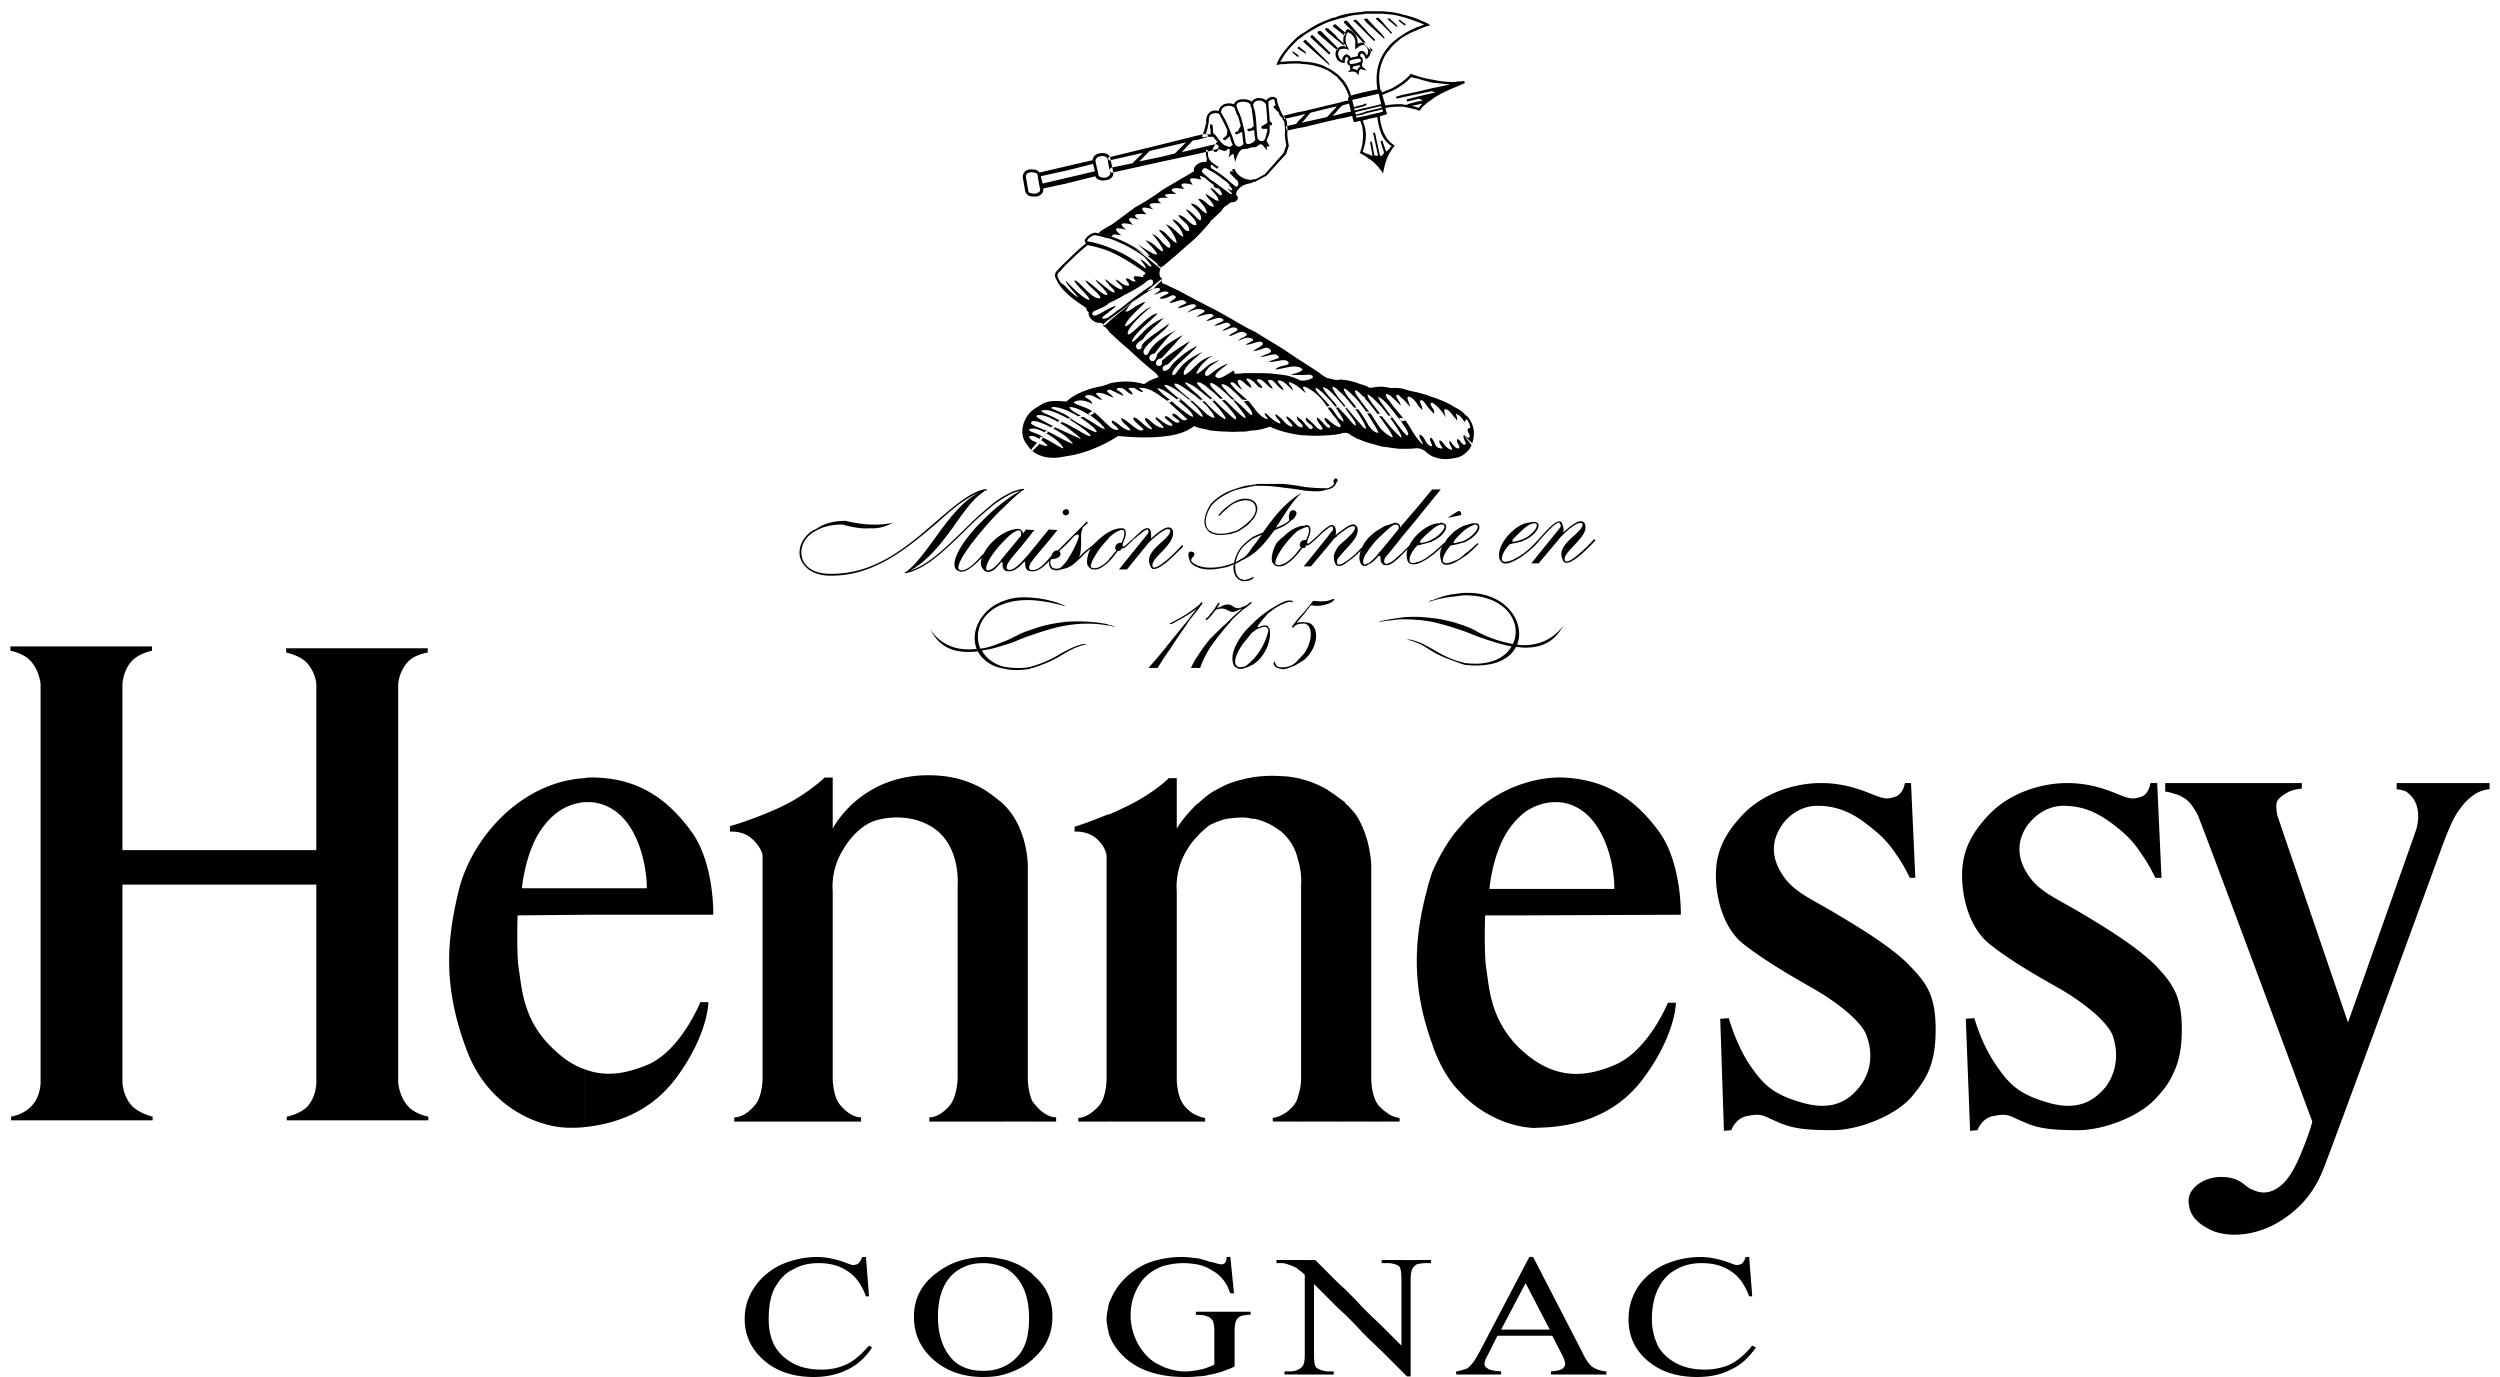 <svg height="1377" viewBox="-78.435 -1.912 349.895 194.345" width="2500" xmlns="http://www.w3.org/2000/svg"><path clip-rule="evenodd" d="M226.81 149.606V137.53c.783 1.39 1.217 3.127 1.217 5.821.002 2.777-.434 4.689-1.216 6.254zm0-39.524c.437.086.956.261 1.478.61.954.521 1.475 1.562 1.911 2.257.434.783 16.242 43.434 16.242 43.434s-.173 1.04-1.563 4.43-2.606 4.69-3.996 5.297c-1.39.61-2.433.088-3.213-.259-.87-.436-1.475-1.65-4.083-1.65-2.606 0-4.518 1.65-4.605 3.213 0 1.911.87 3.213 3.3 4.344 2.433 1.041 6.342.783 9.73-1.39 3.301-2.084 4.864-4.604 5.82-6.862.696-1.475 16.592-44.996 17.026-46.213.436-1.126 1.216-3.213 1.998-4.43.87-1.301 1.478-1.91 2.172-2.432 1.042-.87 2.433-.956 2.433-.956v-.87h-13.116v.87s.868.088 1.388.349c.522.434 1.043.87 1.39 1.823.348.954.348 2.26 0 3.474-.347 1.044-9.642 27.275-9.642 27.275s-9.73-28.491-9.903-29.01c-.175-.522-.26-1.39-.175-2 .175-.694 1.129-1.216 1.738-1.562.782-.349 1.824-.436 1.824-.436v-.783h-18.155v1.477zm0-1.479v1.477c-.694-.26-1.128-.26-1.128-.26v-1.217zm0 28.928c-.609-1.13-1.389-1.997-2.345-3.038-2.172-2.26-6.255-4.952-10.249-7.297-3.995-2.435-6.514-3.213-8.166-6.082-1.65-2.78-.783-5.037 0-6.255.782-1.215 2.606-3.04 5.297-3.04 2.696 0 4.779.955 6.863 2.52 2.52 1.911 3.213 2.865 4.689 5.124a23.823 23.823 0 0 1 1.39 2.52h.87l-.608-13.378h-.956s-.173 1.477-1.216 1.911c-1.127.349-1.388.349-2.519 0-1.04-.348-3.91-1.91-7.993-1.91-3.996 0-8.252 1.562-10.944 4.343-2.865 2.953-3.91 5.56-3.91 8.686 0 3.214 1.043 7.385 3.822 9.644 2.78 2.258 6.863 4.603 9.642 6.168 2.782 1.563 6.95 4.517 7.82 6.863.783 2.345.608 5.035-1.04 7.209-1.739 2.084-4.084 3.386-8.167 2.172-4.171-1.217-5.473-2.608-7.472-5.56-1.997-3.039-2.865-6.344-2.865-6.344l-1.216.088.609 15.81 1.041-.088s.61-1.736 2.26-1.999c2.172-.434 2.172 0 4.344.87 2.084.956 4.17 1.129 7.643 1.129 3.476 0 8.686-1.911 11.033-4.605 1.042-1.129 1.824-2.172 2.346-3.386V137.53zm-91.467 49.08v-.87h3.474l-3.388-6.515-.086.088v-2.694l.607-1.129h.522l6.948 13.464c.524 1.13 1.043 1.824 1.477 2.087.522.346 1.13.52 1.912.607v.434h-7.819v-.434c.783-.087 1.303-.173 1.563-.348.261-.173.436-.434.436-.695 0-.347-.175-.87-.609-1.65l-1.214-2.346zm0-29.448v-10.424c4.605 3.91 8.86 3.3 12.855 1.564 4.605-2.086 7.297-8.688 7.297-8.688h1.129s0 4.52-4.605 10.685c-4.257 5.734-10.424 6.863-14.854 6.949-.52.087-1.129 0-1.822-.086zm0-29.883v-3.735h12.595s.087-4.084-1.824-7.733c-1.911-3.735-4.69-4.517-6.429-4.517-1.129 0-2.693.263-4.342 1.39V108.6a16.466 16.466 0 0 1 5.037-.782c6.775.173 10.944 3.561 13.984 7.818 3.128 4.52 2.953 11.555 2.953 11.555zm0-37.785v-.349c2.258-.085 4.081-.953 5.471-2.865-.868 1.476-2.084 3.214-5.47 3.214zm0-13.204v-.26c.52-.435 1.041-.87 1.563-1.478.086-.088.173-.173.348-.348 1.3-1.478 2.431-2.694 3.039-2.519.173.086.26.173.26.346.176.261.261.695.176 1.217 1.302-1.217 2.172-1.738 2.691-1.563.263.086.436.346.436.782v.088c0 1.65-3.474 3.647-2.865 4.69l.086.086c.348.086 1.39-.348 3.998-3.127h.085a.265.265 0 0 1 .088.173c-2.172 2.345-3.562 3.3-4.257 3.127-.175-.087-.26-.173-.348-.434-1.129-2.257 3.213-3.91 2.78-5.124h-.086c-.349-.173-1.13.085-2.953 1.911l-3.126 3.735h-1.043l3.996-4.951c.26-.261.175-.522 0-.695h.087s-.087 0-.087-.088c-.522-.173-1.997 1.565-2.865 2.52-.26.347-.522.608-.695.783-.442.434-.874.783-1.308 1.129zm0-1.999c1.127-.521 2.172-1.65 1.824-2.345-.088 0-.088-.088-.175-.088-.086-.085-.261-.173-.522-.085h-.261c-.26.085-.609.085-.868.173v.61c.434-.35.954-.61 1.302-.61.086 0 .173 0 .261.085.086 0 .086.088.086.174 0 .607-.954 1.477-1.649 1.823v.263zm31.62 101.2l.433 5.558h-.434c-.61-1.649-1.477-2.865-2.608-3.56-1.128-.783-2.518-1.129-4.083-1.129-1.302 0-2.518.26-3.56.87-1.043.52-1.91 1.388-2.52 2.606-.61 1.129-.956 2.606-.956 4.43 0 1.477.349 2.694.87 3.822.61 1.044 1.478 1.824 2.608 2.433 1.215.61 2.519.87 3.996.87 1.302 0 2.431-.26 3.474-.695.954-.434 2.085-1.302 3.213-2.693l.522.26c-1.041 1.476-2.172 2.52-3.562 3.126-1.302.695-2.864 1.042-4.776 1.042-3.3 0-5.821-1.042-7.645-2.953-1.39-1.475-1.997-3.213-1.997-5.212 0-1.649.434-3.126 1.302-4.517.87-1.302 2.085-2.346 3.648-3.126a12.693 12.693 0 0 1 5.212-1.129c1.39 0 2.867.348 4.256.87.349.173.697.26.87.26.261 0 .522-.087.695-.174.261-.261.434-.522.524-.954h.517zm23.452-53.51l-.609-13.379h-.87s-.173 1.477-1.302 1.911c-1.041.349-1.39.349-2.433 0-1.129-.348-3.996-1.91-8.079-1.91-3.996 0-8.252 1.562-10.946 4.343-2.865 2.953-3.908 5.56-3.908 8.687 0 3.213 1.041 7.384 3.822 9.643 2.865 2.258 6.861 4.603 9.642 6.168 2.78 1.563 7.036 4.517 7.819 6.863.87 2.345.696 5.035-1.042 7.209-1.65 2.084-3.995 3.386-8.166 2.172-4.171-1.217-5.471-2.608-7.47-5.56-1.911-3.039-2.78-6.344-2.78-6.344l-1.214.088.522 15.81 1.041-.088s.61-1.736 2.26-1.999c2.172-.434 2.257 0 4.344.87 2.084.956 4.256 1.129 7.73 1.129s8.6-1.911 11.032-4.605c2.345-2.78 3.474-4.864 3.474-9.642 0-4.864-1.39-6.602-3.562-8.86-2.084-2.259-6.253-4.95-10.249-7.296-3.995-2.435-6.428-3.213-8.079-6.082-1.65-2.78-.782-5.037 0-6.255.695-1.215 2.52-3.04 5.212-3.04s4.864.955 6.863 2.52c2.518 1.911 3.299 2.865 4.776 5.124a24.251 24.251 0 0 1 1.39 2.52h.782zm-55.072-50.035v.61c-.523.433-1.129 1.04-1.738 1.65-.087.26-.087.348.088.348.434-.088.868-.173 1.214-.348.088 0 .261-.086.436-.174v.261c-.087 0-.175.088-.175.088-.088 0-.088 0-.173.085-.522.174-1.13.261-1.824.434-.87.87-1.39 2.085-.956 2.433h.088c.522.173 1.65-.26 3.04-1.302v.261c-1.304.956-2.433 1.475-3.04 1.302-.173-.086-.348-.173-.436-.346v-.088h-.086c-.348-1.041.086-2.258 1.13-3.474.694-.785 1.475-1.392 2.432-1.74zm0 17.2v.348c-.436 0-.87-.088-1.304-.088-.868 1.738-3.213 2.954-7.121 2.52v-.26c3.386.434 5.558-.695 6.514-2.346-1.39-.258-3.128-.782-5.212-1.562l-1.302-.522v-.783c.607.26 1.127.434 1.65.783a17.42 17.42 0 0 0 5.037 1.738c1.39-2.78-.782-6.863-6.687-6.863v-.346c5.82-.173 8.51 4.256 7.296 7.299.345.081.78.081 1.13.081zm0 19.456v4.083c-.784.61-1.565 1.39-2.347 2.52-2.26 3.302-2.694 8.339-2.694 8.339h5.04v3.735h-5.649s-.173 5.56.175 7.557c.434 2.867.607 7.123 4.605 11.12.26.26.607.52.87.782v10.424c-2.433-.348-5.648-1.565-8.425-4.171v-39.087c2.343-2.433 5.212-4.344 8.425-5.302zm0 68.017v2.694l-3.388 6.428h3.388v.87h-3.91l-1.302 2.606c-.348.61-.524 1.043-.524 1.39 0 .26.176.436.436.61.261.26.956.346 1.912.433v.434h-5.037v-.782c.173 0 .26-.086.346-.173.522-.349 1.043-1.13 1.65-2.258zm-8.427-100.068v-.349c.521-.346 1.041-.868 1.65-1.39 0-.087.086-.087.173 0v.086c-.607.61-1.216 1.219-1.823 1.653zm0-2v-.26c.695-.346 1.736-1.214 1.736-1.911 0-.086 0-.086-.086-.173-.087 0-.175-.086-.26-.086-.349.086-.87.346-1.39.695v-.607c.346-.086.695-.174.953-.261h.261c.261 0 .436 0 .61.085 0 0 0 .088.085.174.348.607-.693 1.823-1.91 2.345zm0-12.508v-1.302c.085-.087.085-.087 0-.173v-.783l.868 1.13c.523-1.39.436-2.607-.347-3.736-.087-.173-.26-.348-.521-.521v.782c.085-.085.085-.173.173-.173.26.26.434.695.522 1.216-.174 0-.349.086-.349.174-.173.26.26.609.26 1.04-.172.35-.345.088-.606-.085v.086l.953.956c-.17.609-.52 1.043-.953 1.39zm0-5.385v.782c0 .086-.088.173-.175.173a2.364 2.364 0 0 0-1.13-1.128c-.085.085.261.609.088.955-.087-.173-.173-.346-.346-.434v-1.475c.695.346 1.216.693 1.563 1.127zm0 2.954v.086l-.263-.173c-.086.346.175.695.263 1.04v-.781l-.263-.261c.175.002.263.002.263.09zm0 1.13v1.301c-.263.261-.61.434-1.044.607-.173 0-.346.088-.52.088v-1.65c.174.173.435.346.696.26.087-.607-.522-.694-.261-1.302.522.174.61.954 1.129.783zm0 11.465v.607c-.522.434-1.044.956-1.563 1.565v-1.302c.52-.349 1.043-.697 1.563-.87zm0 2.084c-.088.088-.263.088-.349.173-.348.088-.696.174-1.129.261h-.085v.26c.52-.085.954-.26 1.388-.345s0-.086.087-.086h.088zm0 1.911v.349c-.522.348-1.044.695-1.563.955v-.26c.52-.174 1.043-.522 1.563-1.044zm0 5.559v.346c-.436 0-.956.088-1.563.174v-.347c.607-.085 1.129-.173 1.563-.173zm0 4.692v.783c-.522-.173-1.044-.349-1.563-.522v-.782l1.563.521zm0 5.213v.26h-.088a26.226 26.226 0 0 1-1.475-.521v-.173c.434.173.954.26 1.475.434zm0 22.238v39.089c-.522-.522-1.044-1.041-1.563-1.65v-35.615c.52-.61 1.043-1.219 1.563-1.824zm0 77.396v.782h-1.304v-.434c.609-.09 1.043-.263 1.304-.348zm-1.563-120.31v-.434l.434-.26c.434-.349.782.521.348.521zm0-60.545v-.782c.173 0 .346-.088.607-.088s.522 0 .783-.085l.087.348c-.521.173-.958.434-1.477.607zm0-.78v.782c-1.217.522-2.347 1.041-3.128 1.65v-.87l.434-.085-.434-.173v-.434l2.52-.522c-.782-.087-1.65-.173-2.52-.26v-.435c1.129.26 2.172.347 3.128.347zm0 45.864v1.475c-.524-.782-.956-1.129-1.129-1.129-.348-.173-.348.174-.088 1.13-.609-1.042-1.302-1.739-1.91-2.085v-.783h.087c1.214.436 2.257.87 3.04 1.392zm0 5.559v1.65c-1.129.26-2.172.173-3.128-.26v-2.434c.434.434.349 1.217 1.129 1.302.87.261-.348-.607-.088-1.128.783.348.522.955 1.738 1.39.086-.435-.436-.696-.348-1.303.263.175.434.522.697.783zm0 9.468v.434l-.956.173zm0 2.52v1.388c-.175.174-.175.261 0 .261v.26c-.175 0-.349.089-.524.089-.782.87-1.39 2.084-.953 2.432h.087c.347.174.783 0 1.39-.26v.26c-.524.26-1.043.347-1.39.26-.175-.086-.348-.174-.436-.347s0 0 0-.086c-.26-.695-.26-1.39.088-2.084-.434.434-.956.87-1.39 1.216v-.26a22.603 22.603 0 0 0 1.65-1.478h.088c.173-.26.347-.607.607-.868.261-.263.52-.524.783-.782zm0 8.86v.347c-.956.085-1.999.26-3.128.609v-.088c1.129-.434 2.172-.782 3.128-.868zm0 3.996v.782c-1.043-.346-2.087-.607-3.128-.868v-.521c1.041.085 2.085.346 3.128.607zm0 5.298v.173c-1.477-.522-2.435-.956-3.128-1.39v-.346c.868.521 1.738 1.043 3.128 1.563zm0 24.498v35.615c-1.129-1.39-2.087-3.126-2.867-5.125l-.26-.782V121.2c.782-1.823 1.823-3.734 3.127-5.472zm-3.128-41.264c1.215-.434 2.26-1.65 1.911-2.345-.087 0-.087-.088-.173-.088-.087-.085-.263-.173-.523-.173s-.086 0-.086.088h-.173c-.349 0-.61.085-.956.173v.695c.522-.434.956-.695 1.39-.695.085 0 .173 0 .26.086 0 0 .088.087.088.173 0 .61-1.043 1.477-1.738 1.826zm0-5.819v-1.477h1.215zm0-12.421l.261.26c.088-.346-.086-.694-.26-.87zm0-46.908v.434c-.695-.173-1.39-.346-2.172-.609v-.346c.783.26 1.477.434 2.172.521zm0 1.217v.434h-.087l-2.085.434v-.349zm0 .695l-2.172.521v.349l.26-.088.61.26-.87.174v.434l.783-.173c-.174.173-.347.434-.522.607-.088 0-.173-.085-.26-.085v.346c.087.086.172.086.26.086l.088.085.087-.085c.347-.522.954-1.044 1.736-1.563zm0 42.91v.782c-.436.085-.175.346 0 .695v.609c-.953-.956-1.129-1.65-1.563-1.65-.436.085.174.607.174 1.389-.347-.348-.61-.607-.783-.956v-1.562c.61.173 1.39.346 2.172.692zm0 5.908v2.433a3.778 3.778 0 0 1-.953-.695c-.349-.26-.783-.434-1.217-.434v-1.479c.26.347.522.695.87.956-.087-.522-.697-1.042-.434-1.39.783.26.695 1.39 1.649 1.65.262-.173-.522-1.04-.088-1.216.086 0 .173.088.173.175zm0 7.122v1.477l-2.172 2.694v-1.565zm0 4.953v.695c-.521.434-1.129.956-1.65 1.565-.086.26-.086.26.087.346.434-.085.87-.173 1.215-.346.087 0 .173-.088.348-.173v.26l-.087.088c-.608.173-1.215.346-1.997.522 0 0-.088 0-.088.085V73.6c.61-.609 1.302-1.13 2.172-1.477zm0 4.081v.261c-.782.61-1.563 1.043-2.172 1.217v-.261c.61-.088 1.302-.52 2.172-1.217zm0 6.602v.088c-.087 0-.26.085-.348.085h-.173c.173-.085.346-.173.521-.173zm0 2.52v.522c-.695-.087-1.475-.26-2.172-.26v-.435c.697-.002 1.39.086 2.172.174zm0 4.343v.346c-.695-.434-1.302-.87-2.172-1.216v-.173c.87.262 1.477.694 2.172 1.043zm0 31.533v24.236c-1.563-4.345-2.172-8.08-2.172-11.727 0-3.388.522-6.602 1.477-10.163.174-.783.434-1.565.695-2.346zm-2.172 55.333v-.609h1.997v.436h-.695c-.52 0-.953.086-1.302.173zm0-174.167v-.434c.349-.085.697-.26 1.041-.348-.346-.173-.694-.347-1.04-.434V.717c.52.26 1.04.434 1.562.695l.348.26-.348.086a8.477 8.477 0 0 0-1.563.61zm0-1.65v.434c-.695-.261-1.39-.522-2.084-.695V.108c.694.175 1.391.35 2.084.609zm0 1.216v.434c-.782.261-1.477.695-2.084 1.043v-.348c.607-.434 1.304-.78 2.084-1.129zm0 6.863v.346c-.26 0-.521-.085-.782-.173-.349.346-.783.782-1.302 1.129v-.434c.434-.349.868-.695 1.128-1.043l.086-.086h.088c.26.088.521.175.782.26zm0 2.257v.349l-2.084.434v-.348zm0 .695l-1.39.349v.346l1.39-.346zm0 .697v.434l-.782.173c.26 0 .521.086.782.174v.346c-.695-.173-1.39-.346-2.084-.434v-.348c.26.087.521.087.782.087v-.087zm0 41v1.563c-.348-.434-.61-.782-1.129-.955-.434.173 0 .521.175 1.477-.436-.522-.782-.956-1.128-1.216v-1.39c.348.086.607.173.868.259.346.087.78.175 1.214.263zm0 6.427v1.477h-.087c-.608.086-1.303.086-1.997.086v-2.606c.434.521.694.782.782.695.26-.088 0-.695-.782-1.738v-.261l.521-.086c-.173-.173-.348-.346-.521-.521v.173h.173c.782.784 1.218 1.913 1.911 2.781zm0 9.903v1.565l-2.084 2.518v-1.65zm0 3.822c-.087.088-.087.174-.173.174-.348.434-.697.87-.87 1.304-.349.346-.695.694-1.041 1.04v.262l.782-.783c-.175.607-.175 1.129 0 1.65 0 .086.086.086.086.086v.086c.087.087.262.26.436.26.173.086.434.086.782 0v-.26c-.348.173-.61.173-.782.087 0 0-.088 0-.088-.087v.087c-.434-.348.088-1.562.87-2.345v-1.56zm0 11.553v.434c-.695-.085-1.39-.085-2.084-.085v-.261c.607-.088 1.304-.088 2.084-.088zm0 3.475v.173c-.434-.173-.87-.347-1.477-.434h.61c.346.087.606.175.867.26zm0 87.3v.61c-.173.087-.348.26-.521.433-.174.263-.349.783-.349 1.738v13.64h-.522l-.694-.697v-15.722h2.086zM117.97 1.414l.348.26c.086 0 .173-.087.173-.173l-.521-.346zm0-1.304v.348c-.522-.173-1.13-.26-1.738-.348v-.347c.609.086 1.218.171 1.738.347zm0 1.043v.26l-.434-.348c-.088-.085.085-.26.173-.173zm0 1.91v.347c-.697.522-1.304 1.042-1.738 1.65v-.608a9.456 9.456 0 0 1 1.738-1.39zm0 6.603v.434c-.522.348-1.042.695-1.738.955v-.348c.696-.346 1.218-.695 1.738-1.041zm0 1.822v.348l-.783.173-.087-.26zm0 1.304v.348c-.61 0-1.13 0-1.738.088v-.349c.609-.087 1.13-.087 1.738-.087zm0 40.132v1.39c-.261-.261-.434-.434-.61-.522-.609.088.349.87.434 1.565-.694-.695-1.214-1.217-1.562-1.477v-1.044h.175c.607 0 1.13 0 1.563.088zm0 3.996c-.783-.956-1.39-1.65-1.738-2.172v.782c.434.52.955 1.214 1.562 1.997h.176v.26c-.088-.26-.261-.433-.434-.694h.434zm0 1.91v2.607c-.522 0-1.13-.086-1.738-.173v-1.65c.087.085.26.172.348.172.173 0 0-.26-.348-.87v-.694c.609.694 1.216 1.304 1.65 1.65.088-.26-.434-1.216-1.65-2.867l.087.088h.261c-.088-.173-.26-.349-.348-.522v.173h.175a59.81 59.81 0 0 0 1.563 2.087zm0 13.378v1.65l-1.738 2.172v-1.738l1.216-1.477c.088-.259.088-.52-.088-.607-.087-.086-.173-.086-.26-.086-.261 0-.522.173-.87.434v-.434c.087-.088.175-.088.26-.088.174-.085.261-.085.436-.173h.086c.175 0 .348.088.524.173.085.088.173.261.173.522zm0 3.91v.26c-.697.695-1.304 1.217-1.738 1.39v-.259c.434-.177 1.043-.784 1.738-1.391zm0 9.12v.26c-.61 0-1.13.086-1.738.174V85.5a39.848 39.848 0 0 1 1.738-.261zm0 90.687v15.722l-1.738-1.738v-3.56l1.65 1.65v-9.295c0-1.04-.088-1.65-.346-1.91-.349-.262-.785-.35-1.304-.435v-.436h1.738zm-1.738-19.544v-.956c.87.436 1.39.436 1.39.436v.522h-1.39zm0-136.727v-.607c.087-.173.175-.26.26-.348-.085-.086-.173-.086-.26-.174v-.434c.175.173.348.261.521.434l.175.088-.087.173c-.261.26-.434.607-.61.868zm0-17.026v-.26l.26.26c.174.173-.085.173-.173.173zm0-1.563V.72l1.04.955c.088.086 0 .261-.085.174zm0-1.302V.11c-.434 0-.783-.086-1.215-.086v-.348c.434 0 .78.087 1.215.087zm0 .954v.346l-.261-.26c-.173-.086.175-.172.26-.086zm0 1.65l-1.215-1.39v.435l1.215 1.216zm0 2.085v.609c-.61.607-.954 1.39-1.215 2.17v-.956c.261-.607.695-1.214 1.215-1.823zm0 6.255v.348c-.349.174-.695.261-1.042.434l.434 1.478c.176 0 .349-.086.61-.086v.349c-.174 0-.349.085-.61.085l.176.697c.085.086 0 .259-.176.259l-.607.173v-.522l.261-.085-.088-.349-.173.088v-.26h.086l-.086-.26v-2.26c0 .086.086.086.086.174v.173c.436-.175.78-.348 1.129-.436zm0 7.384v.434c-.522-.434-.954-.955-1.215-1.65v-1.217c.261 1.042.607 1.824 1.215 2.433zm0 .956c-.086 0-.086.086-.174.173l-.348.26-.522-1.564-.173.088v.346l.434 1.302-.348.434h-.086v2.085l.086.085.175.349.088-.434c.173-.87.434-1.738.868-2.52zm0 33.79v1.043c-.261-.174-.434-.174-.522-.174-.088.174.088.522.522 1.042v.782c-.434-.522-.868-.956-1.215-1.216v-1.65c.434 0 .78.087 1.215.172zm0 3.734c-.522-.695-.954-1.302-1.215-1.65v.521c.349.434.783.954 1.215 1.563-.086-.085-.086-.173-.174-.26h.174zm0 1.65v.695c-.261-.434-.695-.955-1.215-1.738v-.348l.173.088c-.087-.088-.087-.174-.173-.261.434.609.866 1.13 1.215 1.565zm0 1.392c-.522-.26-.868-.607-1.215-.955v2.433c.434.085.783.085 1.215.173zm0 12.51v.433c-.349.346-.783.695-1.215 1.129v-1.041c.349-.263.78-.436 1.215-.522zm0 2.17v1.737l-.522.607c-.26.347-.434.87 0 1.044.173 0 .348-.088.522-.174v.26c-.174.087-.349.087-.522.087h-.26c-.086 0-.086-.088-.086-.088a.666.666 0 0 1-.349-.346v-1.65zm0 11.206v.173c-.434 0-.783.086-1.215.173v-.087c.261-.086.695-.174 1.215-.26zm0 69.926v.956h-1.215v-1.912c.434.434.866.695 1.215.956zm0 20.5v.436H115.1v-.436zm0 10.424v3.56l-1.215-1.214v-3.562zm-1.215-183.2v-.346l.434.52c.088.087 0 .26-.085.173zm0-3.473v.348h-1.825v-.348zm0 1.302v.434l-.697-.61c-.173-.173.261-.26.349-.173zm0 1.825L113.191.892v.607l1.825 1.65zm0 3.472v.956c-.348 1.129-.348 2.26-.087 3.562h.087v2.26l-1.825.433v-.258l1.825-.436-.348-1.478-1.477.347v-.695l1.304-.26c-.263-1.65-.088-3.127.521-4.43zm0 7.038l-1.825.434v.261l1.825-.434zm0 .607v.522l-.175.086c0 .348.088.782.175 1.128v1.217a8.482 8.482 0 0 1-.521-2.258l-1.304.261v-.522zm0 4.084v.346l-.087-.346zm0 2.084l-.175-.085-.695-3.214-.26.086.694 3.128-.173.085-.348-.085-.347-1.912h-.26l.346 1.912-.086.085-.523-.26v.607c.782.436 1.304 1.043 1.825 1.738v-2.085zm0 32.575v1.65c-.175-.085-.348-.173-.436-.26 0 .173.173.434.436.87v.521c-.697-.694-1.216-1.304-1.825-1.65v-1.041c.087 0 .175 0 .262.085.518-.087 1.042-.175 1.563-.175zm0 3.996c-.955-1.217-1.563-1.997-1.825-2.52v.694c.436.522.955 1.217 1.562 1.997h.263v.348c-.175-.173-.348-.434-.521-.694h.434c0 .087 0 .087.087.175zm0 1.999v2.433l-1.825-.522V58.05c.436.608.782 1.042 1.39 1.13.172-.088-.435-.956-1.39-2.521v-.261l.436.088-.436-.434v.173h.175c.605.78 1.041 1.65 1.65 2.433zm0 13.984v1.04c-.697.608-1.302 1.39-1.825 2.085V74.03c.523-.52 1.128-1.039 1.825-1.387zm0 3.127l-.348.347v.085c-.522.61-1.041 1.13-1.477 1.39v.173c.436-.173.87-.52 1.39-1.129.172-.173.348-.085.348.088 0 .346 0 .522.087.695zm0 9.989v.087c-.175 0-.263.086-.436.086.088.002.173-.086.436-.173zm0 68.713v1.912h-1.825v-39.18c.348 1.478.436 2.696.436 3.04v30.145s0 2.606 1.126 3.822l.263.261zm0 30.662v3.562l-1.825-1.738v-3.56zM113.191 6.19V4.888l.348.348c.175.173.348 0 .26-.087l-.608-.695c.262.26.348.609.348.868 0 .346-.086.607-.348.868zm0-3.128v-.346l.955.953c.086.173-.087.173-.175.173zm0-3.386v.348h-.349v-.348zm0 1.216v.607l-.349-.346V.719h.263zm0 1.824v.346l-.349-.346v-.434zm0 1.736c-.086-.086-.174-.261-.349-.261v-.086zm0 .436V6.19l-.174.173h-.175v-.695c.09.086.09.173.175.26.088-.172.174-.345.174-.608 0-.26-.174-.522-.349-.695v-.088zm0 6.08v.695l-.349.087v-.695zm0 2.26v.258l-.349.088v-.26zm0 .52v.26l-.349.086v-.261zm0 .608v.522l-.174.088h-.175v-.522zm0 5.471v.608a1.167 1.167 0 0 0-.349-.26v-.433zm0 32.924v1.04l-.086-.085c0 .086 0 .174.086.434v.695c-.086-.085-.174-.259-.349-.346v-1.912c.175-.002.263.086.349.174zm0 3.299v.173l-.349-.086v-.521c.175.175.263.262.349.434zm0 .348h-.174c0-.086-.085-.173-.175-.259.175.173.263.347.349.522zm0 1.65v2.519c-.086 0-.174-.086-.349-.086v-3.04c.175.261.263.434.349.607zm0 15.983v1.738a1.794 1.794 0 0 1-.349.522v-1.826c.175-.173.263-.346.349-.434zm0 3.562v.173c-.086.088-.174.173-.349.173v-.258c.175 0 .263-.088.349-.088zm0 39.61v39.18h-.349v-40.308c.175.346.263.782.349 1.129zm0 66.194v3.56l-.349-.347v-3.562zm-.349-170.432v-.261h.09v.26zm0-4.95v-.087l.175.087zm0-8.34v.349c-.085 0-.259.086-.434.086v-.347c.175-.087.349-.087.434-.087zm0 1.042v.434L112.67.89c-.173-.086 0-.173.173-.173zm0 1.565v.434l-.434-.434v-.434zm0 1.823v0h-.434v.347h.26c.089.085.174.085.174.173v-.088l-.434-.521v-.434zm0 1.563V6.451l-.085-.261c-.088-.261-.174-.347-.349-.522V5.32c.175 0 .349.175.434.348zm0 2.26v.087l-.434-.087V7.58h.088zm0 3.125v.695l-.434.086v-.695zm0 1.65v.262l-.434.173v-.26zm0 .61v.261l-.434.086v-.261zm0 .522v.26l-.434.174v-.259zm0 .607v.522l-.434.173v-.61zm0 5.3v.434c-.085-.088-.259-.173-.434-.261v-.434zm0 32.833v1.912a.882.882 0 0 0-.434-.522V52.4c.175.002.349.09.434.175zm0 3.04v.522a2.555 2.555 0 0 0-.434-.607v-.522c.175.261.349.434.434.608zm0 1.826v3.04c-.085-.087-.259-.087-.434-.173v-1.997c.175.173.349.261.434.347.09-.174-.085-.608-.434-1.217v-.695c.175.26.349.52.434.695zm0 17.024v1.826c-.346.695-.52 1.216-.173 1.475.088 0 .173 0 .173-.085v.258h-.433v-2.777c.174-.26.26-.521.433-.697zm0 41.61v40.306h-.434v-41.522c.175.436.349.782.434 1.216zm0 66.973v3.562l-.434-.436v-3.56zm-.434-163.567v-1.477c.088-.522.088-1.13 0-1.565v-1.302c.61 1.302.61 2.693 0 4.344zm0-19.718V.11c-.348 0-.695.087-1.041.087V-.15c.348 0 .695-.086 1.041-.086zm0 2.085v.434l-1.041-1.042V.894c.087 0 .175 0 .26.086zm0 1.736v.434l-1.041-1.13v-.52zm0 .521c-.173 0-.434 0-.695.173 0-.521-.087-.955-.348-1.302v2.085l.348-.26c.261-.262.522-.347.695-.347zm0 1.215v.348c-.086 0-.173-.085-.173 0-.088 0-.175.086-.175.349.087.085.262.173.348.346 0 .26.088.522-.086.695 0 .173 0 .348.086.521v.347l-.086-.086c-.087 0-.175 0-.262.086-.086.087-.174.173-.174.434l-.085.348-.175-.26c-.086-.086-.174-.174-.261-.174V7.84c.087.086.175.086.26.173.088-.173.176-.348.261-.434h.174c-.086-.087-.086-.173-.086-.348-.26.088-.434.175-.61.175v-.348l.783-.259v-.346c-.087 0-.087-.088-.173-.088h-.088c-.173 0-.346 0-.521.088v-.349c.087 0 .175-.085.348-.085 0-.434.173-.697.434-.697.088-.086.175-.086.261-.002zm0 5.821v.695l-1.041.26v-.694zm0 1.738v.26l-1.041.262v-.261zm0 .522v.26l-1.041.261v-.26zm0 .607v.259l-.954.173.088.26.868-.172v1.911c0-.434-.173-.868-.348-1.302l-.695.173v-1.39l.087.347zm0 3.996v1.911c-.086-.088-.173-.088-.26-.173l-.174-.088.086-.085c.175-.522.348-1.044.348-1.565zm0 34.398v1.565c-.434-.434-.695-.695-.954-.782-.348 0 0 .609.954 1.825v.522a8.701 8.701 0 0 0-1.041-1.304v-2.172c.087 0 .175 0 .26.087.261.086.52.172.781.26zm0 4.344a5.596 5.596 0 0 0-.868-1.128h-.175v-.26c.087.174.26.347.436.522l-.436-.085c.436.607.782 1.214 1.041 1.65v-.699zm0 1.563v1.997c-.348-.173-.695-.26-1.041-.434v-1.738h.087c0-.086-.087-.26-.087-.434v-.607c.348.434.78.868 1.041 1.216zm0 16.853v2.78c0-.086-.086-.086-.086-.174h-.087l-.088-.085v-.088c-.26-.434-.26-1.041 0-1.824-.26.347-.521.522-.782.783v-.261l1.041-1.043v-.088zm0 39.697v41.522h-1.041v-43.434c.436.61.78 1.302 1.041 1.912zm0 67.755v3.56l-1.041-1.127v-3.561zm-1.041-108.583v-1.823c.175.087.348.26.348.694 0 .434-.173.783-.348 1.13zm0-74.182v.348c-.522.086-1.041.173-1.475.347V.11c.432-.088.953-.176 1.475-.261zm0 1.043v.346l-.173-.085c-.176-.175 0-.261.173-.261zm0 1.475l-1.129-1.302c-.086-.085-.26-.085-.346 0v.349l1.475 1.475zm0 .61v.867c-.173-.607-.434-.955-1.041-1.214-.434.607-.434 1.39 0 2.17l.173.349-.434-.174h-.173V4.63c.173.173.26 0 .085-.173l-.085-.086V3.066l.085-.259-.085-.173v.086c.085-.174.173-.261.26-.434l.086-.086h.088c.432.167.78.428 1.04.776zm0 3.125v.349c-.26 0-.434.085-.695.173h-.088c0 .085-.087.173 0 .26 0 .088 0 .174.088.261.173 0 .434-.087.695-.087v.348c-.173 0-.26.086-.349.086v.348h.349v.434c-.173-.087-.349-.087-.522-.087l-.521.087.348-.348c0-.086 0-.261-.088-.52V7.32c-.173 0-.26-.174-.348-.347 0-.26.088-.434.175-.521-.087-.261-.175-.349-.26-.349-.088.088-.261.261-.261.697v.173-1.129c.085 0 .085-.087.173-.087.26 0 .521.173.695.521.175-.087.348-.175.609-.175zm0 5.3v.695l-.434.085.26 1.044.174-.088v.26h-.173l.085.262h.088v1.65h-.173c-.088-.086-.088-.086-.088-.173l-.173-.695-1.041.26v-.694l.868-.173-.261-1.13-.607.174v-.521l.521-.088-.087-.26s0-.086.087-.174c0 0 0-.086.086-.086-.173-.521-.347-.955-.607-1.39v-.694c.346.521.694 1.214.868 1.91zm0 40.654v2.172c-.522-.522-.954-.956-1.475-1.302v-1.217c.52.084.953.172 1.475.347zm0 3.3c-.783-.955-1.302-1.564-1.475-1.998v.695c.434.521.868 1.041 1.475 1.738l-.173-.175h.173zm0 1.737v.607c-.26-.434-.783-1.129-1.475-2.084s0 0 .085.087h.261c-.173-.173-.26-.26-.346-.434v.173h.085c.434.522.956 1.13 1.39 1.65zm0 1.043c-.26-.086-.695-.695-1.475-1.565v2.608c.346 0 .607.086.868.347.175.085.348.173.609.346v-1.736zm0 14.072v1.823c-.434.61-.954 1.217-1.475 1.738v-1.39c.782-.782 1.65-1.477 1.387-1.998h-.085c-.176-.086-.61 0-1.302.521v-.26c.607-.434 1.04-.61 1.387-.522 0 .002 0 .002.088.088zm0 4.083v.26c-.61.522-1.129.869-1.475 1.13v-.261c.344-.173.866-.607 1.475-1.129zm0 36.656v43.434h-1.475v-45.084c0 .087.085.087.085.175.52.434.956.954 1.39 1.475zm0 68.539v3.561l-1.475-1.477v-3.562zM109.892.11v.434c-.349.085-.61.085-.956.26V.37c.346-.087.607-.173.956-.26zm0 .955v.349l-.088-.088c-.088-.173 0-.26.088-.26zm0 1.563v.086c-.261.607-.261 1.216-.088 1.91a.89.89 0 0 0-.87.262v.695c.088-.174.088-.261.175-.434.173-.174.434-.174.783-.174v-.346l-.956-.783v-.346l.956.87V3.064v.088l-.956-.783v-.52zm0 3.215v1.13h-.176c-.26 0-.521-.174-.782-.35v-.87c0 .088.088.174.088.262.087.346.26.521.521.607 0-.432.173-.605.349-.779zm0 3.823v.695c-.261-.436-.61-.87-.956-1.217v-.521c.346.348.695.694.956 1.043zm0 2.692v.521l-.349.086-.609.609v-.956zm0 1.65v.695l-.956.173v-.61zm0 37.7v1.216c-.176.086-.176.173 0 .434v.695c-.349-.347-.697-.695-.956-.87v-1.476c.175 0 .26 0 .348-.087.172.087.432.087.608.087zm0 3.561v.173h-.176l.176.174c-.349-.434-.61-.783-.956-1.13v-.348c.259.349.607.697.956 1.131zm0 1.302c-.261-.259-.61-.607-.956-1.041.088 0 .088.086.088.086h-.088v.521c.522.695.782 1.217.782 1.477a4.747 4.747 0 0 1-.782-.609v.61c.26.346.436.521.348.694-.087.086-.173.086-.348 0v1.041h.175c.261-.085.522-.173.783-.173v-2.606zm0 16.07v.261c-.261.174-.61.434-.956.695v-.26c.346-.26.695-.522.956-.695zm0 1.739v1.39c-.349.433-.697.782-.956 1.128v-1.652c.259-.26.607-.605.956-.866zm0 3.04v.26c-.436.26-.697.347-.956.26v-.174c.173 0 .52 0 .956-.346zm0 33.877v45.086h-.956v-45.779c.346.259.607.432.956.693zm0 68.711v3.562l-.956-.87v-3.562zM108.934.37v.434c-.088 0-.26 0-.346.088V.544c.085-.086.258-.086.346-.174zm0 1.478v.52l-.346-.262V1.5s0 .086.085.086zm0 1.648v.346l-.346-.258v-.522zm0 1.392v0l-.346-.349v.434l.173.174c.085 0 .173-.086.173-.174v1.653c-.088-.086-.173-.261-.26-.434-.174-.434-.086-.954.172-1.217l.088-.087zm0 3.735v.521a.676.676 0 0 0-.346-.346v-.434c.085.083.258.171.346.259zm0 3.995v.956l-.346.434v-.697l.173-.173h-.173v-.434zm0 1.65v.61l-.346.088v-.61zm0 37.44v1.475c-.088-.173-.26-.26-.346-.347v-1.129zm0 2.43v.349c-.088-.173-.26-.261-.346-.434v-.434c.085.173.258.348.346.52zm0 1.392l-.088-.088h-.258v-.348c.085.175.258.348.346.436zm0 .086v.521c-.088-.173-.173-.346-.346-.521v-.086.086zm0 1.39v.608c-.088-.173-.173-.348-.346-.521v-.61c.085.176.258.349.346.522zm0 1.303v1.041c-.088 0-.26.086-.346.086v-1.302c.173.088.258.175.346.175zm0 15.027v.261c-.088.088-.173.261-.346.349v-.261c.085-.175.258-.26.346-.349zm0 1.912V76.9c-.173.259-.173.52-.088.783l.088.085v.173h-.088c-.085 0-.173-.085-.258-.258v-1.826c.085-.175.258-.436.346-.61zm0 35.354v45.779h-.346v-46.04c.085.088.258.173.346.261zm0 68.536v3.562l-.346-.348v-3.56zm-.346-105.54c.085-.347.085-.608 0-.869zm0-7.124v-.868h.085c.173.085.261.26.173.434-.085.087-.085.173-.173.173 0 .088-.085.175-.085.26zm0-65.93v.348c-.088 0-.263.086-.349.086-.26.085-.521.173-.782.26V.892c.26-.088.434-.173.607-.26.177 0 .348-.088.524-.088zm0 .955v.607l-.349-.258c-.085-.176.173-.349.349-.349zm0 1.563l-1.044-.956h-.085v.522l1.129.956zm0 1.477v.434l-1.13-.955V3.41zm0 3.823v.434c-.349-.261-.697-.522-1.13-.783v-.348c.435.175.783.436 1.13.697zm0 4.342v.434l-1.13.26v-.433zm0 .61l-1.13 1.216v.694l1.13-.258v-.61l-.436.086.436-.434zm0 38.393v1.13c-.176-.086-.263-.086-.349-.174-.175 0-.087.26.349.956v.434c-.436-.434-.785-.783-1.13-1.043v-1.563c.347.087.696.173 1.13.26zm0 3.387c-.436-.52-.87-.956-1.13-1.302v.434c.347.348.696.782 1.13 1.304v.086c0-.086-.088-.086-.088-.174h.088zm0 1.392v.609c-.349-.434-.697-.87-1.13-1.477h.522c-.175-.174-.348-.434-.521-.608v.434l.26-.085c.347.344.608.778.869 1.127zm0 1.65v1.302c-.349 0-.785.088-1.13.088v-1.13c.086.088.174.088.347 0 .088-.085-.085-.346-.346-.52v-.61c.346.26.782.695 1.129.87zm0 7.47v.868c-.176.348-.61.61-1.13.695v-.173c.522-.174.783-.349.954-.695-.087-.088-.173-.261-.087-.434.087-.174.175-.261.263-.261zm0 7.123v1.216c-.088.086-.263.174-.349.347l-.782.956v-1.39l.607-.782c.26-.261.175-.522.088-.697-.174 0-.434.087-.695.348v-.26c.346-.261.607-.347.782-.261 0 0 0 .087.086.087h.087c.088.175.176.263.176.436zm0 3.128v1.826s-.088-.088-.088-.174c-.259-.609-.173-1.132.088-1.652zm0 34.484v46.04h-1.13v-46.822c.347.263.783.523 1.13.782zm0 68.451v3.56l-1.13-1.127v-3.562zm-1.13 13.29v-.435h.869v.434zm0-108.755v-.434l.783-.261c.173 0 .261.086.086.173-.173.261-.522.434-.868.522zm0-76.27V6.8l.262.346c.085 0 0 .086-.088.086zm0-1.474v-.434l.347.346c.088.088 0 .26-.173.26zm0-4.691v.346c-1.216.522-2.259 1.13-3.215 1.738V2.63c.956-.697 2-1.304 3.216-1.738zm0 1.214c-.26-.173-.435.088-.26.261l.26.261zm0 1.304l-.87-.87c-.348-.26-.608.088-.52.261l1.389 1.215V3.41zm0 1.739l-1.998-1.997c-.26-.261-.522.085-.349.26l2.348 2.173zm0 1.65v.259l-3.215-2.865v-.434c0-.088.088-.088.176 0zm0 .868c-.87-.522-1.998-.782-3.215-.868v.346a8.67 8.67 0 0 1 3.216.87zm0 5.298v.434l-2.434.609-.783.956V13.747zm0 1.563l-.087.087-3.128.695v.695l3.216-.783zm0 36.919v1.563l-.523-.26c-.26-.087-.085.26.524 1.042v.434c-.785-.87-1.39-1.302-1.653-1.39-.259.174.612 1.044 1.653 2.172v.434h-.088c0 .088.088.088.088.174-.87-1.478-2-2.433-3.216-2.953v-.87c.87-.173 1.217-.346 1.13-.52-.086-.348-.522-.348-1.13-.26v-1.65l2 1.301c.431.349.78.61 1.216.783zm0 5.819v.61c-.26-.262-.435-.522-.435-.783.175 0 .26 0 .436.173zm0 1.13c-.348-.172-.784-.955-1.476-1.389-.176.522.694 1.13.782 1.65-.61.35-.956-.607-2.345-1.65-.261.783 1.04.956.953 1.477-.26.434-.607 0-1.129-.609v1.65a20.15 20.15 0 0 0 3.216 0zm0 8.6v.173c-.087 0-.26.085-.348.085-.694.261-1.65.174-2.867.088v-.522c.783.086 1.65.174 2.955.174.086.002.173.002.26.002zm0 5.472v.261c-.435.261-.955.783-1.389 1.217-.782.695-1.216 1.129-1.477 1.129 0 0-.086 0-.086-.088-.087.088-.087.26-.263.434v-1.129h.176c.348-.695.521-1.39.348-1.65 0-.086 0-.174-.088-.174-.173 0-.26 0-.436.088v-.26c.088-.088.088-.088.176-.088h.173c.26.087.348.173.348.26.261.434 0 1.217-.348 1.912 0 0 .087.085 0 .173 0 .086-.086.26.175.26.259-.172.782-.694 1.215-1.042.521-.52 1.04-1.042 1.477-1.303zm0 1.39l-3.215 3.996v.175h.87l2.348-2.78v-1.39zm0 9.035v.434a4.268 4.268 0 0 1-2.347.173l-.87 1.129v-.261l1.13-1.39v-.085h.087a7.818 7.818 0 0 0 2 0zm0 26.668v46.822h-3.215V108.17a14.87 14.87 0 0 1 3.216 1.39zm0 68.102v3.562l-1.91-1.911v9.902c0 1.043.087 1.65.346 1.912.348.26.87.434 1.565.521v.434h-3.216v-2.692V175.925h1.478zm-3.215-86.518v-.956c1.13-1.738 1.13-3.822 0-4.083v-.173h.263c1.736.173 1.912 3.213-.263 5.212zm0-37.7c0 .086 0 .086.088.086 0-.085-.088-.173-.088-.26zm0-47.862l.088.085c.088 0 .088-.173 0-.26l-.088-.088zm0-2.955v.346c-.346.261-.607.522-.953.695v-.434c.346-.259.607-.432.953-.607zm0 1.129v.434l-.173-.173c-.085 0 0-.174.173-.261zm0 1.563v.26l-.953-.609v-.26c.087 0 .087-.086.173 0zm0 1.479v.346c-.346 0-.607-.087-.953-.087V6.71c.346 0 .607.088.953.088zm0 6.948v.434l-.953.261v-.522zm0 .522l-.953.955v.956l.953-.173v-.695l-.434.088.434-.434zm0 35.093v1.65h-.953v-.348c.609-.26.782-.434.434-.607a.657.657 0 0 0-.434-.173v-1.129zm0 2.431v.87h-.085c-.349.088-.088.26.085.61v.173c-.346-.261-.607-.522-.953-.783v-1.041c.173.087.26.173.348.173.259-.002.432-.002.605-.002zm0 6.082v1.65c-.346 0-.607 0-.953-.087v-1.216a.94.94 0 0 0 .609.173c.173-.26-.26-.61-.61-.956v-.434c.433.261.696.522.954.87zm0 8.947v.522c-.346-.088-.607-.088-.953-.173v-.522c.346.086.607.086.953.173zm0 5.473v.261c-.258.086-.607.259-.953.434v-.522c.346-.173.607-.173.953-.173zm0 1.997v1.129h-.346c-.175.26-.348.522-.61.782v-.346c.174-.173.262-.346.435-.522-.173-.087-.261-.348-.086-.694a.752.752 0 0 1 .607-.349zm0 3.562v.175h-.173zm0 6.514v.26l-.953 1.13v-.347zm0 1.565v.173h-.173c-.26 0-.521 0-.782.086v-.26c.348 0 .609-.087.955 0zm0 4.256v.956c-.258.173-.607.434-.953.607v-.521c.346-.347.695-.695.953-1.042zm0 17.982v48.212h-.953v-3.562c.434-1.217.434-2.433.434-2.433v-27.275s.175-1.738-.434-3.65V107.91c.346.086.607.174.953.261zm0 67.754v2.087a6.29 6.29 0 0 0-.953-.783v-1.304zm0 13.466v2.692h-.953v-.695c.26-.087.434-.26.609-.434.171-.175.344-.695.344-1.563zm-.955-121.267v-.173l.521-.26c-.173.175-.348.26-.521.433zm0-62.022v-.259c.173.174.087.26 0 .26zm0-2.865v.434c-.783.783-1.563 1.565-2.085 2.433v-.607a16.916 16.916 0 0 1 2.085-2.26zm0 1.476c0 .085-.088.173 0 .26zm0 1.13l-.61-.434c-.26-.087-.26 0-.085.174l.607.52h.088zm0 .868v.347c-.61 0-1.302 0-2.085.087V6.8c.783-.088 1.478-.088 2.085-.088zm0 7.21v.521l-1.911.434-.174-.434zm0 1.303v.956l-1.563.348-.175-.609 1.477-.346zm0 33.529v1.129c-.522-.173-1.302 0-2.085.173v-.348c.522-.086.954-.261.695-.522-.173-.26-.434-.26-.695-.26V47.36l.783.522zm0 1.911v.349h-1.041c.434-.174.78-.261 1.04-.349zm0 .956c-.61-.26-1.302-.522-2.085-.607v.955c.347.26.783.607 1.302 1.215.174-.434-1.04-1.215-.26-1.13.348.174.694.347 1.04.608V51.62zm0 5.385v.434c-.088-.173-.173-.346-.173-.609.085.09.173.09.173.175zm0 1.217c-.434-.347-.87-1.042-1.65-1.39 0 .61 1.216 1.304.782 1.477-.434-.087-.87-.434-1.215-.87v1.565c.695.173 1.39.346 2.085.434v-1.216zm0 8.427v.522a75.045 75.045 0 0 0-2.085-.261v-.522a42.46 42.46 0 0 1 2.085.261zm0 1.302v.173c-.695.783-1.39 1.738-2.085 2.867V69.69c.695-.697 1.392-1.304 2.085-1.738zm0 4.517v.522c-.695.522-1.475 1.477-2.085 2.258v-1.39c.695-.695 1.478-1.216 2.085-1.39zm0 3.389v.346c-.695.87-1.475 1.478-2.085 1.738v-.258c.61-.263 1.392-.87 2.085-1.826zm0 9.554v.347l-.173.26c.085 0 .173 0 .173-.087v.26c-.261.088-.522.261-.695.522l-.175-.173zm0 5.82v.521c-.261.173-.522.349-.87.434-.434.173-.87.349-1.215.349v-.261c.347 0 .783-.086 1.302-.347.263-.175.61-.436.783-.696zm0 16.68v11.552c-.261-1.302-.954-2.693-2.085-3.734v-8.08c.695 0 1.478.174 2.085.261zm0 44.908v3.562h-2.085v-1.042c.434-.175.868-.609 1.39-1.129.346-.436.607-.87.695-1.391zm0 23.106v1.304c-.088-.087-.261-.263-.349-.263a8.071 8.071 0 0 0-1.39-.521c-.085 0-.172-.086-.346-.086v-.436h2.085zm0 15.461v.695h-1.911v-.434h.694c.524 0 .956-.087 1.217-.26zm-2.085-108.06v-.258c.522-.26.954-.26 1.302-.173 0 0 .088.085 0 .173 0 0 0 .086-.087 0-.259-.09-.693-.002-1.215.259zm0-10.945c.434-.259.868-.522 1.13-.868.26-.086.52-.347.606-.61.522-.694-.607-1.214-.87-.346a1.81 1.81 0 0 0 0 .956c-.258.26-.521.434-.868.61v.258zm0-19.196v-.173zm0-32.924l.434-.434v-.085l.349-1.043v-.086c-.173-.956-.261-1.653-.173-1.999l-.088-1.304a1.69 1.69 0 0 0-.436-.782c0-.086-.086-.086-.086-.086v.607c.086.088.086.173.174.349l.087 1.216c-.087.346 0 1.043.173 1.999l-.348.956-.086.173zm0-14.766v.607c-.175.261-.26.522-.436.697h.436v.346c-.26 0-.436 0-.696.086h-.261l.087-.259c.263-.521.524-1.043.87-1.477zm0 8.947v.607c-.087-.085-.087-.259-.175-.346-.26-.173-.434-.522-.521-.868-.086 0-.086 0-.174-.088l-.434-.434c-.087-.085-.087-.173 0-.259.086-.087.174-.087.261 0-.087-.173-.087-.436-.175-.694v-.174c-.086-.085-.26-.085-.522 0-.173.086-.348.174-.348.347v.348l.088.956.087 1.129v.173l.349.346c0 .088 0 .173-.088.261 0 .086-.173.086-.173 0l-.088-.088V16.7l-.175.609-.17.348c0 .173-.087.26-.087.347l.436.695-.436.087.088.522-.695-.783c-.088-.085-.26-.085-.522 0a.75.75 0 0 1-.607.347v-.868c.086-.088.086-.174.173-.261-.087-.086-.087-.173-.087-.173v-.086s-.086-.522-.086-.782v-3.214c.173.61.26 1.563.346 3.04l.086.956c.088.346.348.522.61.522s.433-.174.52-.434l.088-.349.174-.607v-.348h-.693c-.088 0-.088-.086-.088-.086-.085-.086-.085-.173 0-.26l.695-.435h.086v-.26-.086-.088l-.088-1.214-.086-.956c-.173-.434-.609-.61-1.043-.61a.94.94 0 0 0-.607.262V12.1c.173-.088.346-.174.607-.174.349 0 .783.086 1.043.347.174-.26.522-.434.783-.522.348 0 .61.086.695.261h.087v.349c.088.346.174.694.349.953v.088c.171.432.342.778.517 1.039zm0 5.3v.521l-2.432 2.694h-.088l-1.302.695v.085h-.26v-.346h.172l1.302-.695zm0 27.623v1.563c-.521 0-1.216.261-2.086.261.697-.434 1.999-.522 1.304-.868-.26-.522-1.477.086-2.433.173.61-.434 1.997-.607 1.304-1.129-.521-.521-1.216.174-2.172.26v-.086c.522-.434 1.477-.697 1.129-1.13-.26-.172-.61-.087-1.129.086v-1.65c1.477.955 2.867 1.738 4.083 2.52zm0 2.344v.348c-.436.086-.782.173-1.128.173.26-.26.694-.434 1.128-.521zm0 1.304v.955c-.175-.087-.26-.087-.436-.175-.868-.086.176.61.436 1.217v.173c-1.04-.695-1.216-1.39-1.823-1.476-.783.086.085.434.346 1.303-.954-.52-1.302-1.39-1.997-1.39-.782 0 .522.782.522 1.216-.522 0-.783-.434-1.129-.782V50.75c1.041 0 1.824 0 2.694.087.52.088.953.088 1.387.176zm0 6.428v1.565a16.758 16.758 0 0 1-1.91-.695 8.84 8.84 0 0 1-2.173.522v-3.128c.434.61 1.041 1.302 1.824 1.563.173-.26-.434-.522-.347-.87.347 0 .956 1.043 2.17 1.477.176-.348-.607-.695-.694-1.304.262 0 .696.434 1.13.87zm0 8.947v.522a22.325 22.325 0 0 0-3.388-.26H97.12v-.174c.086 0 .26 0 .346-.086h.87c1.13-.002 2.087-.002 2.867-.002zm0 3.301v1.302c-.348.522-.696 1.041-1.04 1.565.346-.088.694-.26 1.04-.434v.259c-.348.175-.782.348-1.216.521-.87 1.13-1.736 2.346-2.865 3.214v-1.13c.346-.433.695-.955 1.041-1.389-.346.088-.695.261-1.04.434v-.26c.345-.174.781-.347 1.215-.522.867-1.215 1.824-2.519 2.865-3.56zm0 4.17c-.26.172-.609.52-.87.782-.609.955-.87 2.084-.694 2.779.26.434.521.609.953.609.173 0 .349 0 .61-.088v-.258c-.261.085-.437.173-.61.173s-.26-.088-.434-.088c-.26-.346.261-1.39 1.041-2.518v-1.392zm0 9.207v.259c-.521.173-1.216.609-2.086 1.304-.346.346-.868.955-1.475 1.738-.088.087-.088.173.085.26.522-.26.956-.346 1.304-.173 0 .086.086.174.174.26s0 .087.087.172v.088c.26 1.302-.521 3.65-2.172 4.776v-.78c1.041-1.129 1.824-2.865 1.997-3.996-.086-.088-.086-.26-.26-.348-.26-.174-.869 0-1.651.434 0 .087-.086.087-.086.087v-1.304c.868-.782 1.736-1.477 2.78-2.084.435-.259.87-.52 1.303-.693zm0 9.208c-.26 0-.521 0-.696-.086-.086 0-.174-.085-.261-.173-.261-.346-.173-.782-.347-.434l-.087.086c.087.346.26.607.609.694.26.086.522.174.782.174zm0 15.375v8.08c-.175-.174-.348-.349-.521-.434a8.813 8.813 0 0 0-3.562-1.65v-5.908c.346 0 .695-.088 1.041-.088.958-.087 2.001-.087 3.042 0zm0 47.69v1.042h-1.477v-.522c0 .002.61.002 1.477-.52zm0 20.586v.436h-.955v-.436zm-4.08-104.759c.26-.521.433-.955.433-1.391-.086-.347-.173-.695-.434-.868v.348c.086.086.173.261.173.52.086.26 0 .609-.173.955zm0-59.07v.435c-.089.085-.089.173-.089.26-.085 0-.085.088-.085.174.085.173.085.346.173.521v2.953l-.348.087v-.434l.26-.173c-.085-.953-.173-1.738-.26-2.257v-1.217a.67.67 0 0 1 .348-.348zm0 5.908v.868h-.347v-.608a1.24 1.24 0 0 0 .346-.26zm0 5.385v.346h-.089l-.26.174v-.434c.085-.086.26-.086.348-.086zm0 21.456v1.65c-.089 0-.174.088-.35.088v-.348c.174-.086.261-.174.086-.349h-.085V44.67c.085.09.26.175.348.175zm0 2.694v.085c-.089 0-.089.088-.174.088.085-.088.085-.173.173-.173zm0 3.213v1.304c-.089-.086-.174-.173-.35-.26v-1.042c.086-.002.261-.002.35-.002zm0 4.951v3.128h-.35v-2.172c.086-.088.086-.173 0-.347V55.27c.086.173.261.261.35.434zm0 10.77v.174c-.089.086-.262.086-.35.086v-.172c.086-.087.261-.087.35-.087zm0 2.434v.348a.684.684 0 0 0-.35-.348v-.261c.174.088.261.175.35.26zm0 1.823v.434c-.089.086-.174.261-.35.347v-.261c.174-.171.261-.346.35-.52zm0 3.04v.261c-.089.088-.262.088-.35.174v-.261c.086 0 .174-.086.261-.173zm0 1.217v1.129c-.089.085-.262.173-.35.26v-.955c.086-.173.261-.259.35-.434zm0 10.858v1.304c-.089.086-.262.174-.35.26v-1.217c.086-.086.261-.172.35-.347zm0 5.125v.782c-.089.088-.174.173-.35.173v-.609c.086-.085.261-.171.35-.346zm0 16.767v5.907h-.35v-5.821c.086 0 .261-.086.35-.086zm-.35-27.884v-.261c.086 0 .086 0 .086-.086.088 0 .088 0 .173.086 0 0 0 .087-.085.087 0 .086-.088.086-.173.174zm0-67.408v1.217c0-.261-.085-.434-.173-.522v-.086-.173c-.26-.348-.607-.434-1.04-.434v-.346c.431-.004.865.083 1.214.344zm0 3.647v.434l-.433.086c-.086 0-.174-.086-.174-.173-.087-.086 0-.173.086-.173l.522-.086zm0 2.172c-.085.086-.26.086-.433.174-.086 0-.347 0-.434-.261-.086-.956-.172-1.738-.347-2.345V18.35h.086l-.086.088v.695c.434 0 .78-.086 1.215-.261zm0 5.213v.434c-.433.085-.87.173-1.214.346v-1.041c.345.173.78.26 1.215.26zm0 21.195v1.216c-.26-.173-.694-.173-1.214 0v-.173c.434-.26.695-.349.347-.61-.086-.085-.172-.085-.347-.173v-.87l.78.434c.174.088.347.176.435.176zm0 1.563v.348c-.26.086-.607.173-.87.173.263-.26.695-.346.87-.521zm0 4.517v1.041c-.085-.086-.26-.173-.521-.259-.782-.087.607.783.434 1.302-.522-.26-.87-.609-1.129-.868v-1.216zm0 4.517v1.043c-.085-.348-.521-.87-1.214-1.65v.086l.695-.086c-.26-.173-.434-.434-.695-.61v.435l.52.087c.26.088.434.349.695.695zm0 1.39c-.085.085-.521-.347-1.214-1.043v.782c.259.348.347.61.347.697 0 0-.172 0-.347-.173v2.084c.434 0 .868-.088 1.215-.173zm0 9.902v.174c-.433.087-.782.173-1.214.26v-.26c.432-.086.78-.174 1.215-.174zm0 2.085v.26c-.085-.085-.173-.085-.346-.172-.26 0-.521-.088-.868 0v-.261c.347 0 .695 0 .954.085.085.002.173.088.26.088zm0 2.606v.26c-.26.435-.694.783-1.214 1.13v-.261c.52-.434.954-.78 1.215-1.129zm0 2.694v.26c-.433.349-.87.695-1.214 1.042v-.261c.345-.346.78-.695 1.215-1.041zm0 1.475v.956c-.346.26-.782.434-1.128.694h-.086v-.26c.173-.086.259-.174.347-.261.346-.347.607-.693.868-1.129zm0 4.17v.262c-.433.26-.87.26-1.214.26v-.173c.345-.002.78-.087 1.215-.348zm0 6.603v1.216c-.346.434-.782.956-1.214 1.477v-1.39c.345-.435.78-.87 1.215-1.303zm0 5.124v.61c-.26.173-.607.346-.955.433-.086 0-.173.086-.259.086v-.26h.173c.347-.174.693-.52 1.042-.869zm0 16.505v5.821a5.082 5.082 0 0 0-1.214-.175v-5.385c.432-.174.78-.174 1.215-.261zm-1.216 75.92v-.521h1.041v.436h-.346c-.26 0-.52.085-.695.085zm0-99.634v-.434c.173 0 .259-.085.347-.085.26-.174.434-.349.694-.522 0-.088.088 0 .088 0 .086.086.086.086 0 .173-.173.173-.348.261-.522.434l-.087.088c-.173.085-.345.259-.52.346zm0-72.012v.346c-.175 0-.348 0-.521.086-.174 0-.434.173-.434.521.085.26.173.522.258.695s.086.261.174.349c.173.434.346 1.04.521 1.738v2.345c-.087-.52-.087-1.041-.175-1.477l-.695.348c-.085 0-.173 0-.26-.088 0-.085 0-.173.085-.26l.346-.086v-.173l.349-.522c-.173-.695-.261-1.216-.522-1.65-.085-.086-.085-.259-.173-.434-.086-.173-.086-.434-.26-.607-.347-.174-.696-.261-.956-.174v-.348c.26-.088.609 0 .955.086.086-.261.349-.522.695-.608.18-.087.44-.087.613-.087zm0 6.34c-.175.174-.348.347-.609.347-.086 0-.346-.087-.52-.26 0-.086 0-.174-.087-.174-.261-.956-.695-1.911-1.041-2.78v2.085l.348-.348c.086.434.26.868.434 1.216-.088.088-.173.174-.346.261-.174.086-.349 0-.434-.087V19.13h.348c0 .694-.088 1.128-.26 1.39.348-.522.606-.696.782-.696l.26 1.13c.261-1.042.608-1.651 1.042-1.826h.087v-.691zm0 4.779v1.041c-.436.26-.697.522-.87.782-.173.347-.173.522 0 .695.347.347-.173 1.042-.782.87-.261.174-.434.26-.61.434v-1.91c.086.085.261.172.349.26a.265.265 0 0 0 .173.087c.088 0 .088 0 .173-.087-.085-.086-.346-.347-.694-.783.782.608 1.04.347.173-.434l.26.086c-.173-.173-.348-.26-.433-.434v-.434c.348.346.782.695 1.216 1.041h.088c.258-.085.346-.346.173-.782l-1.041-1.041c-.174-.349 0-.434.434-.261-.086-.088-.174-.173-.174-.347l.349-.087c.175.609.695 1.043 1.216 1.304zm0 20.846v.87c-.609-.087-1.391.522-1.999.608.174-.522 1.65-.695 1.044-1.13-.436-.258-.87 0-1.304.174v-.26c.26-.174.609-.262.348-.522-.173-.086-.26-.174-.348-.174v-.868zm0 1.653v.173c-.175.088-.436.173-.782.349.26-.263.521-.437.782-.522zm0 5.037v1.216c-.175-.087-.348-.26-.609-.26-.346.085-.173.52.522 1.39-.956-.435-.956-1.13-1.65-1.042-.262.087.346.782 1.737 1.997v.434h-.175l.175.173c-.955-1.043-1.738-1.738-2.26-2.085v-1.65c.174-.086.522-.26.783-.522.173.086.26.174.26.434.435.002.87.002 1.217-.085zm0 4.864c-.348-.347-.782-.695-1.304-1.13l-.26-.085c.435.522 1.128 1.39 1.564 1.997zm0 1.304v2.084c-.782 0-1.565.086-2.26 0V56.31c.869.868 1.305 1.13 1.217.868.173-.173-.348-.782-1.216-1.823v-.52c1.043 1.043 1.825 1.824 2.26 2.085zm0 9.815v.26c-.87.174-1.65.435-2.26.783v-.26c.61-.262 1.392-.522 2.26-.783zm0 1.738v.26a3.927 3.927 0 0 0-2.26 1.13v-.261c.783-.695 1.651-1.042 2.26-1.13zm0 3.908v.26c-.26.174-.521.347-.87.52-.521.174-.955.349-1.39.349v-.174c.349-.085.783-.173 1.305-.346.346-.175.694-.434.955-.61zm0 2.606v.26c-.609.698-.955 1.478-1.043 2.173.346-.173.695-.434 1.043-.607v.26c-.348.174-.697.434-1.129.61v.434c0 .782.261 1.39.695 1.65.173.086.349.086.436.173v.173c-.175 0-.348-.087-.521-.173-.522-.26-.87-.955-.87-1.825 0-.086.087-.261.087-.349-.346.088-.695.261-.955.349v-.261c.26-.088.609-.173.955-.347.173-.782.52-1.738 1.302-2.52zm0 8.686v.434c-.87.783-1.477 1.302-1.738 1.65-.173.261-.346.435-.521.61v-.434c.173-.173.348-.347.521-.522.347-.346.87-.782 1.563-1.39-.086 0-.26.088-.346.088-1.044.61-1.302.259-1.738.086v-.783c.609-.087.955.522 1.477.522.26 0 .521-.086.782-.26zm0 3.823v1.39c-.782 1.128-1.391 2.43-1.043 3.04.088.085.173.173.26.26.174.086.522.086.783 0v.261c-.348.088-.609.088-.87-.086-.173-.087-.348-.173-.434-.348-.607-1.216.088-2.867 1.304-4.517zm0 20.588v5.385c-.782 0-1.565.087-2.26.175v-4.864c.695-.262 1.392-.523 2.26-.696zm0 75.138v.521c-.436.088-.697.263-.87.522-.26.348-.348.956-.348 1.826v4.863c-.349.174-.695.347-1.041.434v-8.166zm-2.257-3.648v-4.083h.434l.521 5.125h-.521c-.174-.347-.261-.693-.434-1.042zm0-125.782l.868.87.26-.086c-.436-.436-.87-.782-1.128-1.128zm0-4.257v-.087h.085c-.085.002-.085.087-.085.087zm0-36.831v.348c-.174 0-.349.086-.522.174-.26.173-.348.434-.348.782.348.52.609 1.041.87 1.563v.868a27.747 27.747 0 0 0-1.13-2.258 1.108 1.108 0 0 0-1.04 0c-.086 0-.174.086-.261.173v-.434c.087 0 .087-.085.087-.085.347-.173.783-.173 1.13-.088.085-.346.26-.607.52-.782.172-.173.433-.261.694-.261zm0 4.083v.87l-.261.173c-.088.086-.173 0-.261 0-.086-.085-.086-.26 0-.26l.434-.349zm0 1.912h-.088c-.434-.086-.695-.435-1.129-.954-.173-.26-.434-.61-.782-.87 0-.347 0-.695-.086-1.129-.086-.088-.173-.088-.259-.088h-.087v.434c.087.261.087.522.087.783v.173h-.087v.346h.434c.175.174.348.434.521.61.088 0 .088.085.088.085s0 .086-.088.086l-.523.784a.42.42 0 0 0 .175.522c.085.088.346.088.434-.086l.173-.26.783.26a.672.672 0 0 0 .434-.173zm0 4.69v.434c-.87-.607-1.65-1.302-2.433-1.65v-.434c.782.434 1.563.955 2.433 1.65zm0 1.216c-.088 0-.088 0-.174-.085.086.085.086.085.174.085zm0 .522c-.956-.695-1.739-1.304-2.433-1.738v.434c.173.088.346.26.521.348-.087.261.088.434.695.522.347.348.522.782.434.956-.434.087-1.041-.956-1.563-1.042 0 .347 1.13 1.13 1.13 1.826-.435 0-.783-.348-1.217-.61v.523c.26.346.521.609.521.955-.173-.085-.346-.085-.521-.173v2.258l1.65-1.563c.173-.349.434-.607.783-.783zm0 17.633v.868c-.522 0-1.217.434-1.824.434.434-.434 1.824-.694 1.129-.955-.347-.347-1.042 0-1.738.173v-.26c.434-.262.694-.435.346-.522-.086-.088-.173-.088-.346-.088v-.956l.87.434zm0 1.563v.261c-.261.086-.434.173-.695.173a1.9 1.9 0 0 1 .695-.434zm0 5.127v.087c-1.478 1.042-2 1.65-1.478 1.824.261.173.695.086 1.478-.434v1.65c-.261-.173-.522-.26-.695-.26-.261 0 0 .346.695 1.129v.346c-1.217-1.129-2-1.65-2.258-1.65-.086 0-.086.085-.173.085v-1.302c.52-.346 1.214-1.041 2.43-1.475zm0 5.385v.522c-.261-.261-.608-.61-.956-.956l.348-.087c.174.173.432.348.608.521zm0 1.477c-.522-.434-1.217-1.128-2.085-1.998l-.346.087v-.348c.26.173.434.348.694.521l-.348.174a.669.669 0 0 0-.346-.347c.782.695 2.433 2.606 2.172 2.865-.61-.26-1.478-1.041-2.172-1.736v.434c.434.434.609.868.609 1.041 0 .088-.175.088-.61-.173v1.999c.783.085 1.564.173 2.434.173v-2.692zm0 11.205v.26c-1.042.523-1.824 1.13-2.346 1.825 0 .087 0 .087-.087.173v-.434c.609-.695 1.39-1.304 2.433-1.824zm0 2.085c-.434.26-.783.694-1.217 1.128 0 0 0 .086.086.174 0 0 .087 0 .087-.086.347-.346.695-.695 1.042-.956v-.26zm0 3.734v.174c-1.042.173-1.824.085-2.433-.261v-.26c.521.435 1.39.52 2.433.347zm0 4.518v.26c-.87.174-1.65.349-2.433.349v-.26c.782 0 1.563-.088 2.433-.35zm0 5.56v.783c-.261-.173-.608-.261-1.13-.173-.173 0-.346.087-.52.173-.262.348-.523.695-.783.955v-.348c.346-.346.694-.868 1.129-1.563.087-.085.087-.085.173-.085.087.085.087.085 0 .173-.086.173-.173.436-.347.609.174-.086.347-.173.522-.173.346-.265.695-.35.956-.35zm0 2.519v.434a40.388 40.388 0 0 0-2.433 3.128v-1.217c.694-.695 1.477-1.477 2.433-2.345zm0 22.845v4.864c-.434.086-.783.173-1.13.346-.433.088-.87.349-1.301.522v-4.428c.692-.436 1.475-.87 2.43-1.304zm0 66.713v4.083c-.434-.782-.956-1.39-1.563-1.825a7.606 7.606 0 0 0-.87-.52v-1.043c.173 0 .346.087.521.087.522.174.87.261 1.13.261a.667.667 0 0 0 .433-.173c.173-.175.26-.436.26-.87zm0 7.73v8.167c-.783.349-1.563.522-2.258.695h-.173v-1.127c.26-.087.434-.175.609-.26v-4.605c0-.87-.088-1.39-.26-1.65-.087-.088-.174-.262-.347-.35v-.87zM90.867 53.098c.521.349 1.043.87 1.65 1.477h.434c-1.302-1.216-1.997-1.91-2.084-2.26zm0-3.3c.346-.26.782-.52 1.302-.869-.434.086-.87.349-1.302.522zm0-1.303v-.085c.173 0 .26-.086.346-.086-.086.084-.173.171-.346.171zm0-26.755h.173c-.173-.347 0-.434.173-.347.173.173.434.347.697.522l.173-.261c-.522-.348-.956-.607-1.216-.956zm0-2.346v-.782l.782-.173c.173 0 .347.085.434.259 0 .26-.087.434-.26.434zm0-5.473v.434c-.174.261-.174.61-.174.954-.087.436-.173 1.043-.436 1.738h.61v.346h-.697c-.086 0-.086.088-.086.088l-.348-.088c.348-.955.521-1.65.607-2.084-.086-.605.177-1.127.524-1.388zm0 1.738v.434zm0 2.955v.782l-1.824.434v-.782zm0 2.084c-.261-.346-.347-.782-.261-1.39l-.26-.085c-.087.434-.087.868.087 1.215l-.088.521c-.434-.085-.956.088-1.302.347v1.998c.173.086.346.086.607.086-.346-.522-.173-.607.261-.26 0-.088 0-.088-.086-.174.347.26.695.522 1.042.868v-.434c-.434-.434-.868-.695-1.13-1.041v-.173c.088-.174.174-.261.262-.347h.258c.174.086.436.173.61.347v-.434zm0 5.125v.522c-.261-.261-.522-.608-.61-.869.088 0 .349.172.61.347zm0 1.302c-.522-.346-1.042-1.041-1.65-.956.172.436 1.04.956 1.216 2-.347.085-.868-.61-1.39-1.044v.61c.346.433.695.867.522 1.389-.176.087-.349-.086-.522-.259v2.606c.695-.695 1.214-1.302 1.824-1.997v-.087zm0 14.332v.956c-.347 0-.956.088-1.824.434.086-.434 1.563-.695.868-1.041-.173-.088-.522-.088-.868-.088v-1.216l.522.26zm0 1.565v.261c-.174.088-.347.088-.522.088.088-.088.348-.263.522-.349zm0 5.386v.085c-.783.61-1.563 1.39-1.824 2.085v-1.042a4.676 4.676 0 0 1 1.824-1.128zm0 1.043c-.697.521-1.39 1.216-1.824 1.39v2.084c.522.434 1.127.868 1.824 1.477v-.348c-1.563-1.39-2.172-2.085-1.65-1.997.348 0 .953.346 1.65 1.041v-2.172c-.174.173-.434.26-.61.173-.258-.26 0-.695.61-1.304zm0 6.08v.434c-.347-.522-.868-1.041-1.478-1.477h.522c.173.175.522.607.956 1.043zm0 1.302c-.086-.086-.347-.173-.522-.346l-1.302-1.217v.347c.522.609.868 1.128.782 1.304-.087 0-.436-.174-.782-.522v1.999c.607.173 1.214.26 1.824.434zm0 12.509v.434c-.697 1.216-.783 2.347-.261 3.04.087.087.173.173.26.173v.263c-.085-.088-.26-.173-.346-.347-.695-.694-.521-1.998.261-3.388.086-.088.086-.088.086-.175zm0 8.861v.261c-.61 0-1.217-.088-1.65-.26-.086-.088-.174-.088-.174-.088v-.261c.086.085.173.085.26.085.435.176.954.263 1.564.263zm0 6.6v.348c-.086.174-.261.261-.434.434h-.174v-.173c.261-.173.434-.346.608-.609zm0 3.476v1.217c-.697 1.128-1.13 2.084-1.39 2.866h-.434v-1.564a24.713 24.713 0 0 1 1.824-2.519zm0 21.804v4.43c-.697.524-1.302 1.043-1.824 1.653v-4.605s.086-.088.173-.088a13.384 13.384 0 0 1 1.65-1.39zm0 66.104v1.043c-.522-.348-1.13-.522-1.824-.697v-.87c.434.09 1.127.263 1.824.524zm0 7.036v.87c-.086-.086-.174-.173-.347-.173-.26-.176-.782-.261-1.477-.261v-.436zm0 7.732v1.127c-.522.175-1.217.263-1.824.263v-.87c.173 0 .26-.088.434-.088.522-.085.956-.258 1.39-.432zm-1.824-34.573v-.87c.695.348 1.127.348 1.127.348v.522zm0-72.099v-.609a2.03 2.03 0 0 0 .607-.607l.173.173zm0-30.144v-.434c.346.347.695.695 1.127 1.042h-.434c-.259-.26-.52-.432-.693-.608zm0-5.731v-.261c.26-.173.522-.261.782-.434-.26.26-.521.434-.782.695zm0-30.577l1.302-.346c.175 0 .26-.173.175-.348 0-.086-.175-.174-.26-.174l-1.215.261v.607zm0-.609v.61l-.61.085-1.562 1.653 2.172-.522v.782l-4.866 1.044v-.695l1.738-.434 1.563-1.565-3.3.782v-.521zm0 4.084v1.998c-1.39-.173-1.043.174-.61.868-1.65-.434-1.996-.085-1.128.61-1.824-.349-2.433 0-1.129.694-1.65-.087-2.084.086-1.214.522h-.783v-1.129l4.43-2.606c-.088-.35.086-.697.434-.957zm0 5.819v.61c-.348-.347-.695-.61-.87-.87.26-.086.522.087.87.26zm0 1.738c-.436-.436-1.043-1.129-1.565-1.216.522.87 1.477 1.39 1.477 2.172-.694.346-1.39-1.217-2.518-1.392.173.782 1.65 1.216 1.477 2.26-.782.173-1.041-1.304-2.345-1.65.26.608 1.129.955 1.563 2.432-.607 0-1.13-1.216-2.519-1.738.87.956 1.39 1.826 1.563 2.606-.434.086-1.302-1.216-1.997-1.65v.521c.87.956 1.217 1.304 1.043 1.826-.26.086-.609-.26-1.043-.695v.868c.088.26.088.349 0 .349v2.084h.088l1.65-1.39 1.476-1.304c.609-.521 1.128-.955 1.652-1.477v-2.606zm0 11.639v1.216c-.436.088-.87.261-1.39.522.522-.61 1.563-.783 1.13-1.129-.522-.348-1.739.522-2.434.434.261-.434 1.738-.61.956-.956-.52-.434-1.39.261-2.172.261.434-.521 1.304-.782.782-.955-.348-.434-.782.26-1.738.346v-.346c.522-.261 1.13-.434.695-.61-.173-.085-.434-.085-.695 0v-1.216c.088.087.173.087.261.087l1.999.956zm0 7.645v.26c-1.477 1.217-2.084 2.085-1.826 2.607.695-.261 1.13-.87 1.826-1.478v1.042c-.088.085-.088.173-.088.26h.088v2.085c-.695-.522-1.302-.783-1.652-.87-.261-.086.26.522 1.652 1.65v.436c-1.652-1.214-2.606-1.91-3.04-1.91-.522 0 .26.782 2.345 2.432h-.26c-1.651-1.39-2.78-2.172-3.562-2.26-.349-.085.346.695 2.26 2.172l-.35.086a15.479 15.479 0 0 0-2.259-1.565v-2.952c0 .085.088.173.088.26.346.086.695-.085 1.041-.521.26-.607 2.433-2.433 3.735-2.953-1.216 1.478-3.735 3.128-3.476 4.084.697.177.611-1.388 3.478-2.865zm0 7.123l-.956-.868-.26.086c.26.173.782.695 1.216 1.129zm0 1.129c-.695-.52-1.565-1.39-2.433-2.084l-.52.087c1.737 1.39 2.519 2.17 2.346 2.519-.522-.088-2.694-1.912-3.214-2.433l-.434.173c1.478 1.302 2.433 2.17 2.867 2.606-.782.61-1.39-.954-2.084-.782-.26.346 1.216.955.956 1.216-.783.26-1.39-.956-1.997-.87-.261.348 1.04.87 1.04 1.304-.346.173-.867-.173-1.389-.522v.608c.088.087.088.173.173.26h-.173v1.215c1.997-.173 3.476-.695 4.43-1.477.173.087.26.087.436.173v-1.993zm0 21.456v.26c-.695-.26-1.043-.694-1.129-1.214-.087-.173-.087-.348-.087-.521-.086-.783 1.39-.434.609.348-.173.173-.261.346-.173.434h-.086c.171.346.518.52.866.693zm0 5.82v.608L88 85.584c-1.041 1.565-1.997 2.867-2.694 3.996-.434.61-.782 1.129-1.129 1.65v-1.216c.261-.26.434-.521.695-.87.87-1.041 1.738-2.17 2.78-3.388l1.301-1.738c-.868.696-2.084 1.39-3.561 2.172-.086 0-.173 0-.173-.086 0 0 0-.086.085-.086 1.567-.78 2.783-1.562 3.739-2.345zm0 7.123c-.436.609-.695 1.216-.87 1.564h.87zm0 20.763v4.605a9.122 9.122 0 0 0-1.39 1.823c-1.825 2.865-1.477 5.82-1.477 5.82v26.582s0 2.606 1.129 3.822c.61.695 1.216 1.13 1.738 1.302v.87h-4.866v-47.693c.61-.522.87-.783.87-.783h1.13v7.124c0 .002.867-1.563 2.866-3.472zm0 64.104v.87c-.61-.087-1.216-.173-1.911-.173-1.041 0-2.085.173-2.953.434v-1.041c.87-.173 1.738-.26 2.694-.26.695 0 1.39.087 1.997.172 0-.002.085-.002.173-.002zm0 7.558v.436h-.173v-.436zm0 8.252v.87c-.522.086-1.129.086-1.738.086-1.129 0-2.172-.086-3.128-.261v-1.215c1.044.434 2.085.695 3.214.695.523-.002 1.13-.09 1.652-.175zm-4.866-113.62v-.261c.61-.434 1.478-1.216 2.694-2.518h.173v.173c-1.216 1.216-2.172 2.172-2.867 2.606zm0-1.997c.783-.87 1.478-1.65 1.478-2.52v-.086c0-.347-.174-.607-.434-.695s-.61 0-1.044.259v.26c.522-.348.783-.348.956-.26h.088c.173.434-.349 1.043-1.044 1.65zm0-21.631c.349.173.61.434.956.695l.348-.173a31.81 31.81 0 0 0-1.304-1.042zm0-4.169c0-.26.349-.434.695-.522 1.043-.955 2.78-2.693 3.128-3.3-1.563.955-3.301 2.172-3.823 2.693zm0-1.563l2.867-3.128c-1.302.695-2.258 1.305-2.867 1.912zm0-1.911V45.8c.61-.434 1.39-.868 2.346-1.302-.695.261-1.476.956-2.346 2.085zm0-1.738c.434-.347.783-.783.956-1.129-.347.26-.695.52-.956.695zm0-1.738v-.086c.088-.087.088-.087.173-.087-.085 0-.085.087-.173.173zm0-24.67v.522l-1.825.434-1.476 1.478 3.301-.695v.695l-7.036 1.562c-.173.088-.348-.085-.434-.26 0-.174.086-.347.261-.434l2.955-.608 1.475-1.477-4.605 1.043c0 .086-.086.086-.173 0v1.042c.087.434.173.782.173.782 0 .173-.086.26-.173.346v.522c.434-.173.61-.522.61-.868 0-.088-.435-2.086-.435-2.086v-.086c0-.088-.086-.173-.173-.26v.172h.087zm0 6.43v1.128c-.782 0-.868.347-.173.783-1.736-.088-2.084.085-1.129.868-1.738-.522-1.997-.26-.955.694-1.738-.173-2.085.086-1.042.783-1.564-.522-1.825-.259-.87.697-1.738-.436-2.084-.174-.955.694-1.65-.434-1.91-.173-.695.783-1.041-.173-1.302-.173-1.302.173l-.434-.086v-1.39c.348-.172.695-.433 1.043-.694l2.694-1.997a30.665 30.665 0 0 0 3.213-1.997zm0 5.819c-.173-.086-.346-.174-.521-.086.173.173.346.434.521.607zm0 1.65c-.434-.522-.868-1.043-1.475-1.216.868.955 1.302 1.738 1.475 2.084zm0 1.217v2.084l-.346.348-3.474-2.866c2.518 1.65 2.606 1.477.26-.608 3.214 2.17 3.65 1.997 1.13-.521.607.173.955.434 1.301.695.608.607.956.868 1.13.868zm0 4.517v1.216c-.434.088-.955.434-1.214.347.695-.347.955-.608.782-.868-.26-.088-.87 0-1.825.434l2.084-1.738c0 .26.088.521.173.609zm0 1.824v.346h-.434c.088-.173.261-.259.434-.346zm0 3.127c-2.606 1.129-3.647 3.301-4.342 3.301.173-1.041 2.78-3.04 3.647-3.996-1.214 0-3.56 3.04-4.168 2.953-.434-.434 1.477-2.519 3.3-3.908-1.477.521-2.864 2.606-3.734 2.779 0-.956 2.693-3.04 2.866-3.476-1.39.434-2.26 1.477-2.779 1.39.173-.522.868-1.304 1.997-2.172l-4.344 3.3v-.434c.521-.26 1.043-.782 1.39-.955 2.084-1.65 3.649-2.867 4.69-3.474.346-.61 0-1.13-.782-.522-.608.522-1.563 1.129-3.126 1.91-.695.433-1.392.782-2.172 1.128V39.02c.26.173.521.348.782.348.088-.26-.346-.607-.782-1.041v-.434c.61.434 1.304 1.04 1.826 1.04.348-.433-.783-.87-.87-1.389.521.173 1.128.956 1.825.87.173-.434-.521-.695-.348-1.043.521 0 .697.522 1.304.436.085-.088-.434-.436-.173-.695.085-.087.521 0 1.304.086l-.088-.26c.26 0 .26-.174.348-.35-1.823-1.301-3.476-2.345-5.126-3.04v-.521c1.911.695 3.562 1.738 5.126 2.952.174-.087-.087-.521-.782-1.304.87.261 1.39 1.304 1.65.956-.085-.173-.434-.61-1.04-1.302-1.651-1.216-3.302-1.997-4.952-2.606v-.347c2.26.695 4.517 1.997 6.775 3.909.085 0 .085.173.085.26l.436.26-.087.348c-.173.521-.086.868.087 1.128.174.086.26.261.086.434l-1.129 1.13c-1.129.52-3.213 1.998-6.255 4.604v1.477c.782.695 1.565 1.478 2.52 2.258l1.997 1.824 1.215 1.043.955.782.173.261c.174.173.088.261-.173.347-.607.173-1.129.434-1.738.87-1.477-.434-3.127-.522-4.951-.088v.87h.173l1.824.87c-.086-.695-1.563-.87-.607-1.129 1.04 0 .87.61 1.91.956.086-.522-1.128-.956-.172-.956.694-.085.782.434 1.65.61.088-.261-.956-.695-.26-.61.955 0 1.91.522 3.04 1.39v-.522c-.522-.521-.783-.782-.696-.87.174.088.436.174.695.261v-2.952-1.215c-.085.086-.085.086-.085.173 0 .608-.261.783-.783.522-.173-.522.086-.87.695-.956l.173-.173v-1.216c-.346.346-.607.609-.782.87-.173.782-.522 1.129-.956.782-.346-.434 0-.87.61-.953.433-.522.782-1.044 1.128-1.39v-.783c-.955.61-1.563 1.305-1.909 1.912-.173.434-.434.609-.61.434-.782-.695 1.217-2.085 2.52-3.301v-.434c-1.564 1.129-2.432 1.65-2.953 2.433 0 .521-.173.609-.607.521-.434-.521-.086-.87.782-1.39.61-1.04 1.65-1.65 2.78-2.866v-.09zm0 14.593v.608c-.346-.522-1.214-1.042-.955-1.217.087-.085.521.261.955.61zm0 .87c-1.39-.26-1.825-1.39-2.43-1.39-.349.262.955 1.303.955 1.564-.695.085-1.911-1.563-2.52-1.65-.61.26 1.128 1.303 1.304 1.737-.783.522-2.085-1.302-3.128-1.65-.173.521 1.216 1.302 1.304 1.738-1.043 0-1.738-1.129-2.606-1.39-.347.347.955.956.87 1.302-.349.088-.783-.085-1.304-.521v2.172l1.304-.783c2.433.261 4.517.261 6.253.086v-1.215zm0 14.33v.262c-.434.259-1.129.782-1.997 1.65l-3.04 3.735h-1.129l3.996-4.951c.261-.261.173-.522.086-.695-.347-.086-1.304.87-2.085 1.477-.782.783-1.214 1.217-1.477 1.217l-.085-.088c-.088.088-.088.348-.435.434h-.173c-.436.607-.782 1.043-1.216 1.477v-.348c.348-.347.695-.783 1.043-1.215-.173-.173-.26-.348-.088-.694.261-.349.522-.434.783-.349.348-.695.522-1.39.348-1.738 0 0 0-.086-.087-.086-.52-.087-1.217.347-1.997 1.042v-.783c.61-.346 1.216-.52 1.738-.52h.173c.26.086.349.174.349.261.26.434 0 1.217-.349 1.912.086 0 .086.085 0 .085 0 .174-.086.347.173.347.261-.173.783-.695 1.217-1.041.868-.87 1.736-1.739 2.257-1.563l.088.085h.086c.175.261.26.783.175 1.39a8.851 8.851 0 0 1 1.646-1.302zm0 1.651c-1.041.956-2.43 2.085-1.738 3.474.088.261.173.349.349.434.346.088.782-.085 1.39-.521v-.261c-.696.522-1.042.61-1.303.61 0-.088-.085-.088-.085-.088-.261-.608.521-1.39 1.39-2.258v-1.39zm0 15.551v1.217c-.259.434-.521.782-.695 1.128H82.18c.608-.694 1.302-1.477 1.997-2.345zm0 18.675v47.69H76.62v-43.346c.61-.261 1.216-.522 1.911-.87 2.52-1.129 4.605-2.604 5.646-3.474zm0 67.06v1.042c-1.129.436-2.084 1.041-2.865 1.999a8.075 8.075 0 0 0-1.65 4.95c0 1.477.434 2.952 1.129 4.17.782 1.302 1.738 2.26 2.867 2.78.173.085.346.173.521.26v1.215c-2.345-.434-4.169-1.302-5.646-2.78-.868-.87-1.563-1.913-1.911-2.952v-4.432c.26-.609.521-1.216.955-1.911.956-1.477 2.348-2.694 4.084-3.562.78-.344 1.648-.605 2.516-.778zM76.62 86.368v-.086c.521.086.782.26.955.26-.346 0-.607-.087-.955-.174zm0-32.4v-.348c.26.173.521.348.61.609a3.815 3.815 0 0 0-.61-.26zm0-11.901v-.434c.348-.174.61-.261.955-.434-.085.258-.521.607-.955.868zm0-21.978v.173c-.086 0-.173.174-.086.261 0 .086.086.173.086.173v1.042c-.086-.434-.173-.868-.173-1.13v-.692c.087 0 .173.088.173.173zm0 2.78v.521s-.086.086-.173.086v-.434c.087-.086.173-.086.173-.174zm0 7.123v1.39l-.173-.088v-1.217c.087.002.173-.085.173-.085zm0 1.39s-.086 0-.173-.088v.434h.173zm0 1.65v.522s-.086 0-.173-.088v-.522c.087 0 .173.088.173.088zm0 4.866v.434c0-.088-.086-.174-.173-.261v-.347c.087.086.173.086.173.174zm0 1.128v1.826l-.173.173v-2.172l.173.173zm0 2.607v.434c0 .085-.086.173-.173.173v-.522c.087 0 .173-.085.173-.085zm0 1.128v.434l-.173.086v-.348c.087-.084.173-.084.173-.172zm0 .695v1.477c0-.087-.086-.173-.173-.26V43.63c.087-.087.173-.087.173-.175zm0 8.774v.87c-.086 0-.086 0-.173.086v-.868c.087-.002.173-.002.173-.088zm0 1.39v.348s-.086 0-.173-.085v-.434c.087-.002.087.083.173.17zm0 4.603v2.172s-.086 0-.173.087v-2.433c.087.088.173.088.173.174zm0 14.941v.783c0 .085-.086.173-.173.26v-.955c.087 0 .173-.088.173-.088zm0 3.823v.348c0 .086-.086.086-.173.173v-.26c.087-.088.173-.174.173-.261zm0 9.295v.086h-.173v-.173a.269.269 0 0 0 .173.087zm0 26.754v43.346h-.173v-43.346zm0 68.972v4.432c-.086-.263-.086-.524-.173-.782v-2.78c.087-.35.087-.61.173-.87zm-.173-162.092v.609c-.174-.346-.695-.521-1.13-.346a.666.666 0 0 0-.606.695l.434 1.996c.173.261.694.349 1.128.261 0-.087.086-.087.174-.087v.434h-.086c-.607.173-1.39.087-1.65-.434v-.086l-4.171 1.041v-.78l4.083-.956c-.088-.346-.173-.695-.26-1.041l-3.821.956v-.61l3.735-.868c.085-.434.346-.87.953-.955.434-.09.87-.09 1.217.17zm0 10.163v1.217l-1.302-.347c.434-.348.868-.609 1.302-.87zm0 1.215c-.52-.173-1.13-.26-1.65-.347-.437-.087-1.13.347-1.39.695-.261.261-.261.436-.174.61 0 .087.088.087.174.173-.956.695-1.824 1.565-2.867 2.606v.436c1.129-1.129 2.084-2 3.04-2.78.955.174 1.911.435 2.867.783v-.522a14.772 14.772 0 0 0-2.78-.782c-.087 0-.087-.086-.087-.086-.086 0 0-.087.087-.26.261-.26.783-.608 1.044-.522.607.087 1.128.26 1.736.434zm0 6.428v.347c-.174-.173-.347-.347-.347-.607.086.087.173.175.347.26zm0 1.13c-.52-.347-1.042-.869-1.736-1.303.085.434 1.823 1.738 1.65 2.172-.695.086-1.738-1.302-3.04-2.084 0 .607 2.084 1.911 2.084 2.518-1.128.347-2.864-2.345-3.649-2.518-.173.434 2.172 2.258 2.085 2.78-.61-.086-1.738-1.042-3.301-2.695v.088c.085.434 1.129 1.475 1.738 2.258-.695-.347-1.302-1.042-1.738-1.476v.783c.695.695 1.65 1.39 2.867 2.172 0 .26.087.434.348.607-.175.695.78 1.565 1.475 1.477.349 0 .61.174.697.434.173-.173.346-.26.52-.434v1.042c-.086-.174-.261-.261-.347-.434-.26 0-.348-.174-.26-.434l.607-.522v-.348c-.261.087-.52.173-.783.087-.085-.173.349-.434.783-.782v-.522c-.956.522-1.65 1.043-2.085.87-.52-.695.956-.695 2.085-1.565zm0 13.464v.868c-.174 0-.174.087 0 .26v.435c-.608-.261-1.042-.349-1.39-.349-.697.086.173.434.607 1.043-1.129-.348-1.39-.87-2.17-.694-.87.258.607.434.783 1.214-1.044-.52-1.826-.607-2.433-.346-.868.346 1.825.694 2.693 1.65l-.607.348c-1.304-.868-2.257-1.214-2.867-1.214-.085.26.522.695 1.912 1.39l-.434.085a14.716 14.716 0 0 0-2-1.041v-1.216h.086c.956-.956 2.953-1.824 5.04-2.173.26-.085.519-.173.78-.26zm0 5.733c-.783-.694-1.65-1.738-2.258-1.91l-.522.346c1.217.87 1.997 1.564 2.346 2.084-.261.26-1.39-.782-3.389-1.826l-.346.086c1.216.782 2.606 1.826 2.606 2.26-.349.087-2.26-1.042-3.823-1.997l-.26.085c1.128.608 3.215 2.085 3.215 2.433-.349.174-1.304-.607-3.476-1.738v.434c.955.695 2.084 1.563 2.084 1.738l-2.084-.955v.607c.521.522.955.87.955 1.043-.26-.087-.607-.26-.955-.434v2.172c1.999-.26 3.908-.955 5.907-1.997zm0 15.203v.956c-1.39 1.39-2.692 3.561-2.346 3.995.174 0 .26.086.434.086.522 0 1.217-.349 1.912-1.041v.26c-.695.608-1.39 1.042-1.912.956-.434 0-.694-.173-.955-.61-.173-.606 0-1.476.436-2.344-.695.607-1.217 1.04-1.477 1.39-.261.172-.349.346-.522.433 0 0 0 .086-.086.086a3.43 3.43 0 0 1-1.39.87v-.87c.783-1.129 1.651-2.865 1.826-3.65 0-.346-.348-.26-.694 0l-1.13 1.217v-.346l2.868-2.867c0-.086.087-.086.173 0v.173l-.607.521c-.522.956-.174 1.912-.349 3.128 0 .434-.085.783-.259 1.129.434-.434.956-.956 1.912-1.65.776-.78 1.47-1.388 2.166-1.822zm0 12.943v.173c-1.912-.347-3.823-.347-5.907 0v-.522c2.52-.173 4.69.088 5.907.349zm0 26.84v43.347h-4.17v-.522s1.303.086 2.868-1.65c1.128-1.217 1.128-3.823 1.128-3.823v-31.534s-.087-1.302-1.562-2.518c-1.304-1.041-2.955-.87-2.955-.87v-.695c0 .004 1.738-.52 4.69-1.734zm0 69.841v2.78c-.086-.436-.174-.956-.174-1.392 0-.52.086-.954.174-1.388zM70.54 90.19v-.26c.695-.347 1.39-.695 2.433-.954h.607c-1.475.344-2.258.78-3.04 1.214zm0-19.371v-.87c.085 0 .173 0 .26.088.176.085.261.434.088.607-.088.087-.263.175-.348.175zm0-13.813c.173.088.26.173.436.261h.434c-.349-.26-.61-.434-.87-.607zm0-35.44v.61l-3.562.782c.086.26.173.695.259 1.041l3.3-.78v.78l-3.213.695v.088c.086.434-.26.868-.87 1.04h-.607v-.433c.173.087.349 0 .522 0 .085-.086.607-.173.521-.607 0 .085-.348-1.738-.348-1.997-.086-.261-.346-.349-.695-.349v-.434c.434 0 .783.174.956.434zm0 13.463v.436c-.347.346-.608.695-.956 1.041-.259.173-.346.434-.086.956.086.173.261.434.347.607.175 0 .434.26.695.521v.783c-.608-.607-1.042-1.129-1.302-1.738-.347-.522-.347-.956.087-1.39.432-.434.78-.866 1.215-1.216zm0 2.693v.088zm0 17.027v1.216c-.695-.26-1.302-.434-1.824-.434-.782.173.434.346 1.824 1.129v.346c-1.738-.868-2.606-1.214-3.474-.955 0 .346 1.302.521 2.954 1.65l-.348.086c-1.478-.868-2.606-1.302-3.301-1.042-.173.174.782.695 2.691 1.65l-.26.174c-1.565-.782-2.519-1.129-2.953-1.043v-1.563c.261-.173.434-.348.695-.434 1.39-1.041 2.258-.866 3.996-.78zm0 3.127c-.261-.087-.608-.26-.956-.434l-.173.173c.26.174.697.434 1.129.695zm0 1.217l-1.912-.87-.26.173c.609.26 1.477.782 2.172 1.302zm0 1.216v2.172c-.347.086-.608.086-.956.173-1.563.174-2.865-.173-3.735-.868V61.7l.956-.956c-.349-.173-.695-.348-.956-.434v.956l.607-.695c.87.434 1.39.522 1.478.434-.088-.173-.434-.52-1.13-.954l.174-.348c1.738.782 2.952 1.738 3.213 1.65-.26-.521-.955-1.302-2.693-2.257l.173-.174c.436-.006 1.74.864 2.869 1.386zm0 9.64v.87c-.086 0-.174 0-.261-.086-.259-.087-.259-.434-.086-.609.086-.087.261-.175.347-.175zm0 4.693v.346l-.956.87c.173.173.173.346.173.607-.26.349-.607.522-1.216.522l-.173.173c-.086.434 0 .782.26 1.043.261.173.61.173 1.044.086.26-.173.521-.522.868-.87v.87c-.347.085-.695.173-1.042.26s-.782 0-1.04-.173c-.262-.26-.35-.694-.262-1.128-.955 1.04-1.738 1.475-2.345 1.475v-.173c.695 0 1.477-.61 2.519-1.912h.087c.086-.434.347-.782.695-.868h.259zm0 11.204v.522c-1.478.26-2.953.695-4.69 1.302v-.78c1.65-.608 3.212-.869 4.69-1.044zm0 4.084v.26c-1.042.608-1.997 1.302-4.69 2.172v-.26c2.344-.695 3.388-1.478 4.69-2.172zm-4.69 99.98v-11.9c1.91 1.563 2.778 3.475 2.778 5.908 0 2.345-.868 4.344-2.779 5.992zm0-33.528v-2.78c.172.173.26.347.433.522 1.563 1.823 2.867 1.65 2.867 1.65v.61h-3.3zm0-73.576v-.346c1.389.085 2.952.434 4.604 1.129h-.26c-1.566-.434-3.04-.695-4.345-.783zm0-5.646c.694-.956 1.996-2.345 3.475-4.257l-1.216-.087-2.258 2.78v1.564zm0-3.996v-.259h.26c-.088.086-.173.174-.26.26zm0-13.55c.348.086.694.261 1.216.608l.26-.435c-.521-.348-1.04-.521-1.477-.694zm0-1.043c.606 0 1.216.26 1.91.695l.347-.26c-1.129-.435-1.824-.696-2.258-.957zm0-36.57v.433c-.086-.085-.262 0-.435 0s-.607.174-.521.695l.348 1.997c.086.173.346.26.607.26v.435c-.434 0-.782-.173-.955-.522l-.086-.087-.348-1.997c-.086-.61.26-1.043.87-1.217.173.002.346.002.52.002zm0 33.964v1.563c-.086 0-.174.087-.174.173-.173.086-.088.173.173.348v.522c-.173 0-.346.086-.521.086 0 .173.173.348.521.434v.521c-.173 0-.346 0-.521.086 0 .173.173.348.521.61v.955l-.26.346c.087.088.175.173.26.173v-.085.085c-.26-.085-.87-1.04-.87-1.04-1.041-1.215-.695-3.475.87-4.777zm0 16.938v.26c-2.259 3.04-4.17 4.604-3.563 5.3.61.258 1.39-.35 2.694-1.827l.088-.085.782-.956v1.563c-.434.522-.607.956-.434 1.304.173.086.349.086.434.086v.173h-.26c-.608-.086-.869-.434-.781-1.215-.086-.173-.086-.26-.522.26-.695.608-1.214.955-1.65.955h-.088c-.173 0-.346 0-.607-.086s0 0 0-.085c-.088 0-.088-.086-.173-.086v-1.826l2.433-2.952v-.088c0-.26 0-.434-.086-.607-.088 0-.173 0-.173-.086-.61.086-1.39.695-2.172 1.563v-1.129a5.015 5.015 0 0 1 1.825-.607h.174c.258 0 .434.086.434.173.173.086.26.347.26.522l.434-.61zm0 9.557v.346c-1.566-.085-2.953.088-4.084.522v-.434c1.13-.434 2.518-.61 4.083-.434zm0 4.43v.782c-.608.173-1.217.436-1.912.695-.78.348-1.477.609-2.172.782v-.521c.607-.174 1.129-.52 1.738-.783.78-.436 1.563-.695 2.345-.956zm0 5.212v.26c-.174 0-.347.086-.608.174-1.304.173-2.52.173-3.476-.088v-.26a11.3 11.3 0 0 0 3.476.085c.26-.086.434-.086.607-.171zm0 61.5v2.78h-4.084v-44.738c3.128 3.04 3.388 7.818 3.388 8.599v30.056s0 2.001.695 3.303zm0 24.41v11.9s0 .088-.086.088c-1.13 1.043-2.52 1.65-3.996 2.084v-1.127a5.58 5.58 0 0 0 1.65-1.129c1.304-1.216 1.912-3.04 1.912-5.646 0-2.779-.695-4.776-2.085-6.167-.434-.436-.87-.783-1.477-1.044v-1.127a9.615 9.615 0 0 1 4.083 2.085c-.002-.004-.002-.004-.002.084zM61.765 69.69v-.782a18.384 18.384 0 0 1 2.345-1.563c-.782.173-1.565.522-2.345 1.041v-.26c.87-.522 1.825-.956 2.78-1.042.085 0 .085 0 .085.086 0 0 0 .085-.086.085h-.087c-.78.612-1.737 1.48-2.692 2.435zm0-1.565v.261c-.956.522-1.911 1.304-2.867 2.172v-.26c.956-.869 1.911-1.651 2.867-2.173zm0 .783a27.188 27.188 0 0 0-2.867 2.52v1.302c.87-1.041 1.911-2.172 2.867-3.04zm0 4.43v1.128c-1.39 1.39-2.78 3.389-2.431 4.084.52.173 1.129-.347 1.997-1.302v-.088l.434-.522v1.826c-.173-.173-.173-.522-.173-.956-.086-.087-.086-.087-.174-.087-.782.955-1.475 1.65-2.257 1.302h-.088.088l-.088-.086h-.085v-.085c-.088 0-.088-.086-.088-.086v-2.172c.52-1.13 1.648-2.262 2.865-2.957zm0 9.556v.434c-1.302.436-2.258 1.216-2.867 2.084v-.521c.695-.868 1.65-1.563 2.867-1.997zm0 5.732v.521c-1.041.349-1.997.61-2.867.697v-.26c.87-.176 1.826-.522 2.867-.958zm0 3.561v.261c-1.217-.173-2.172-.695-2.867-1.39v-.782c.61.87 1.565 1.565 2.867 1.911zm0 19.46v44.737h-2.867v-46.91c.87.522 1.738 1.217 2.606 1.911l.26.261zm0 64.193v1.127a7.343 7.343 0 0 0-2.867-.607v-.87h.173c.958.002 1.826.175 2.694.35zm0 15.115v1.127c-.868.263-1.824.349-2.867.349v-.87c1.043 0 1.999-.174 2.867-.606zM58.899 67.517v-.348c.088 0 .173 0 .348-.086l.088.086c0 .085 0 .173-.088.173h-.173l-.175.175zm-16.59 107.974l.434 5.559h-.434c-.607-1.649-1.477-2.865-2.606-3.56-1.129-.783-2.519-1.129-4.082-1.129-1.304 0-2.52.26-3.563.87-1.13.52-1.91 1.388-2.604 2.606-.61 1.129-.87 2.606-.87 4.43 0 1.477.258 2.694.87 3.822.607 1.044 1.475 1.824 2.604 2.433 1.13.61 2.52.87 3.995.87 1.305 0 2.433-.26 3.389-.695 1.043-.434 2.084-1.302 3.3-2.693l.435.26c-.956 1.476-2.172 2.52-3.476 3.126-1.39.695-2.953 1.042-4.776 1.042-3.301 0-5.82-1.042-7.645-2.953-1.39-1.475-2.085-3.213-2.085-5.212 0-1.649.436-3.126 1.392-4.517.868-1.302 2.084-2.346 3.65-3.126 1.562-.697 3.3-1.129 5.124-1.129 1.475 0 2.865.348 4.256.87.434.173.695.26.87.26.347 0 .52-.087.695-.174.26-.261.434-.522.607-.954h.52zM58.899 67.17v.348c-3.213 2.085-5.3 8.165-10.337 11.117 2.606-.87 5.037-3.3 7.47-5.646.956-.956 1.911-1.911 2.867-2.694v.261c-.954.783-1.824 1.65-2.694 2.52-2.693 2.607-5.385 5.298-8.252 5.908-.088 0-.173 0-.173-.088 0-.086.085-.086.085-.086h.088c3.126-2.257 6.168-9.207 10.337-11.204-1.824.695-3.823 2.345-5.907 4.256-3.908 3.301-8.686 7.472-14.854 7.472-2.78.086-4.17-1.304-4.518-2.606-.346-1.477.522-3.128 2.085-3.91h.087c1.042-.783 2.433-1.217 4.257-1.217 2.518.61 4.778.697 6.69.261-1.13.61-2.26.87-3.302.783-1.04.085-2.257-.086-3.82-.522-1.477 0-2.694.259-3.735.868-1.563.783-2.345 2.258-1.997 3.735.261 1.214 1.563 2.433 4.257 2.345 6.167 0 10.685-3.908 14.68-7.382 2.431-2.086 4.601-3.998 6.686-4.52zm0 4.258c-3.04 2.953-5.037 6.341-3.65 7.21h.088c.695.433 1.738-.174 3.301-1.824-.173.694-.173 1.216.26 1.65v-2.172h-.085c-1.563 1.824-2.693 2.606-3.388 2.172-.434-.697 1.304-3.215 3.474-5.734zm0 13.463v.521c-.868 1.302-1.041 2.867-.434 4.257.173-.088.259-.088.434-.088v.261c-.086.086-.173.086-.26.086.085.087.172.26.26.348v.782c-.346-.26-.607-.694-.782-1.04-4.43.52-5.82-1.478-6.775-3.129 1.564 2.258 3.822 3.128 6.601 2.78-.607-1.477-.258-3.301.956-4.778zm0 24.583v46.91h-7.643v-.61s1.304.173 2.867-1.65c1.041-1.215 1.129-3.823 1.129-3.823v-27.275s.434-5.124-3.04-7.818c-2.78-2.085-6.256-1.999-8.6-1.302-2.344.782-3.995 3.126-4.516 4.083-1.826 2.865-1.478 5.82-1.478 5.82v26.494s0 2.608 1.13 3.823c1.564 1.823 2.866 1.65 2.866 1.65v.61H23.72v-.61s1.302.173 2.867-1.65c1.129-1.215 1.129-3.823 1.129-3.823v-31.531s-.174-1.217-1.65-2.433c-1.215-1.041-2.953-.87-2.953-.87v-.783s2.693-.697 6.775-2.52c3.908-1.736 6.601-4.344 6.601-4.344h1.13v7.21s.867-1.737 2.952-3.649c1.65-1.39 4.344-3.388 9.034-3.822 3.562-.259 6.602.35 9.294 1.913zm0 66.018v.87h-.086c-1.823 0-3.213.607-4.344 1.65-1.302 1.303-1.997 3.301-1.997 5.82 0 2.694.695 4.69 2.085 6.168 1.043 1.043 2.52 1.563 4.256 1.563h.086v.87h-.086c-2.693 0-5.039-.783-6.862-2.346-1.912-1.65-2.867-3.647-2.867-6.167 0-2.607 1.129-4.691 3.3-6.256 1.826-1.39 3.996-2.084 6.515-2.172zM2.61 157.163v-8.167c3.127 1.215 6.167.522 9.034-.695 4.603-2.086 7.297-8.773 7.297-8.773h1.129s0 4.605-4.603 10.77c-3.65 4.866-8.687 6.429-12.857 6.865zm0-29.969v-3.737h8.773s.086-3.996-1.825-7.73c-1.91-3.65-4.689-4.432-6.429-4.432H2.61v-3.387c.346-.087.782-.087 1.216-.087 6.775.087 10.858 3.474 13.986 7.818 3.126 4.52 2.952 11.555 2.952 11.555zm0-19.284v3.387c-1.739.175-4.084.87-6.168 3.91-2.258 3.3-2.694 8.252-2.694 8.252h8.862v3.737l-9.47.086s-.172 5.56.174 7.557c.434 2.78.607 7.123 4.603 11.034 1.563 1.562 3.128 2.606 4.69 3.125v8.167c-.694.086-1.39.086-1.996.086-3.562.087-11.38-2.173-14.681-11.032s-2.865-15.202-1.041-22.672c1.91-7.384 8.861-15.115 17.72-15.637zm-37.873 15.028v27.972s0 1.91-1.217 3.3c-1.04 1.13-2.952 1.476-2.952 1.476v.521h19.978v-.521s-1.91-.347-2.866-1.476c-1.217-1.302-1.39-3.3-1.39-3.3V94.62s.086-1.651 1.302-3.041c.954-1.129 2.867-1.39 2.867-1.39v-.609H-39.52v.61s1.824.346 2.867 1.389c1.302 1.39 1.39 3.04 1.39 3.04v23.453h-27.363V94.619s.088-1.91 1.304-3.213c1.041-1.129 2.867-1.477 2.867-1.477v-.608h-19.98v.608s1.91.348 2.866 1.477c1.217 1.304 1.39 3.213 1.39 3.213v56.289s0 1.91-1.217 3.213c-1.128 1.302-2.952 1.563-2.952 1.563v.521h19.979v-.521s-1.912-.434-2.953-1.563c-1.216-1.302-1.304-3.213-1.304-3.213v-27.972h27.363z" fill-rule="evenodd"/></svg>